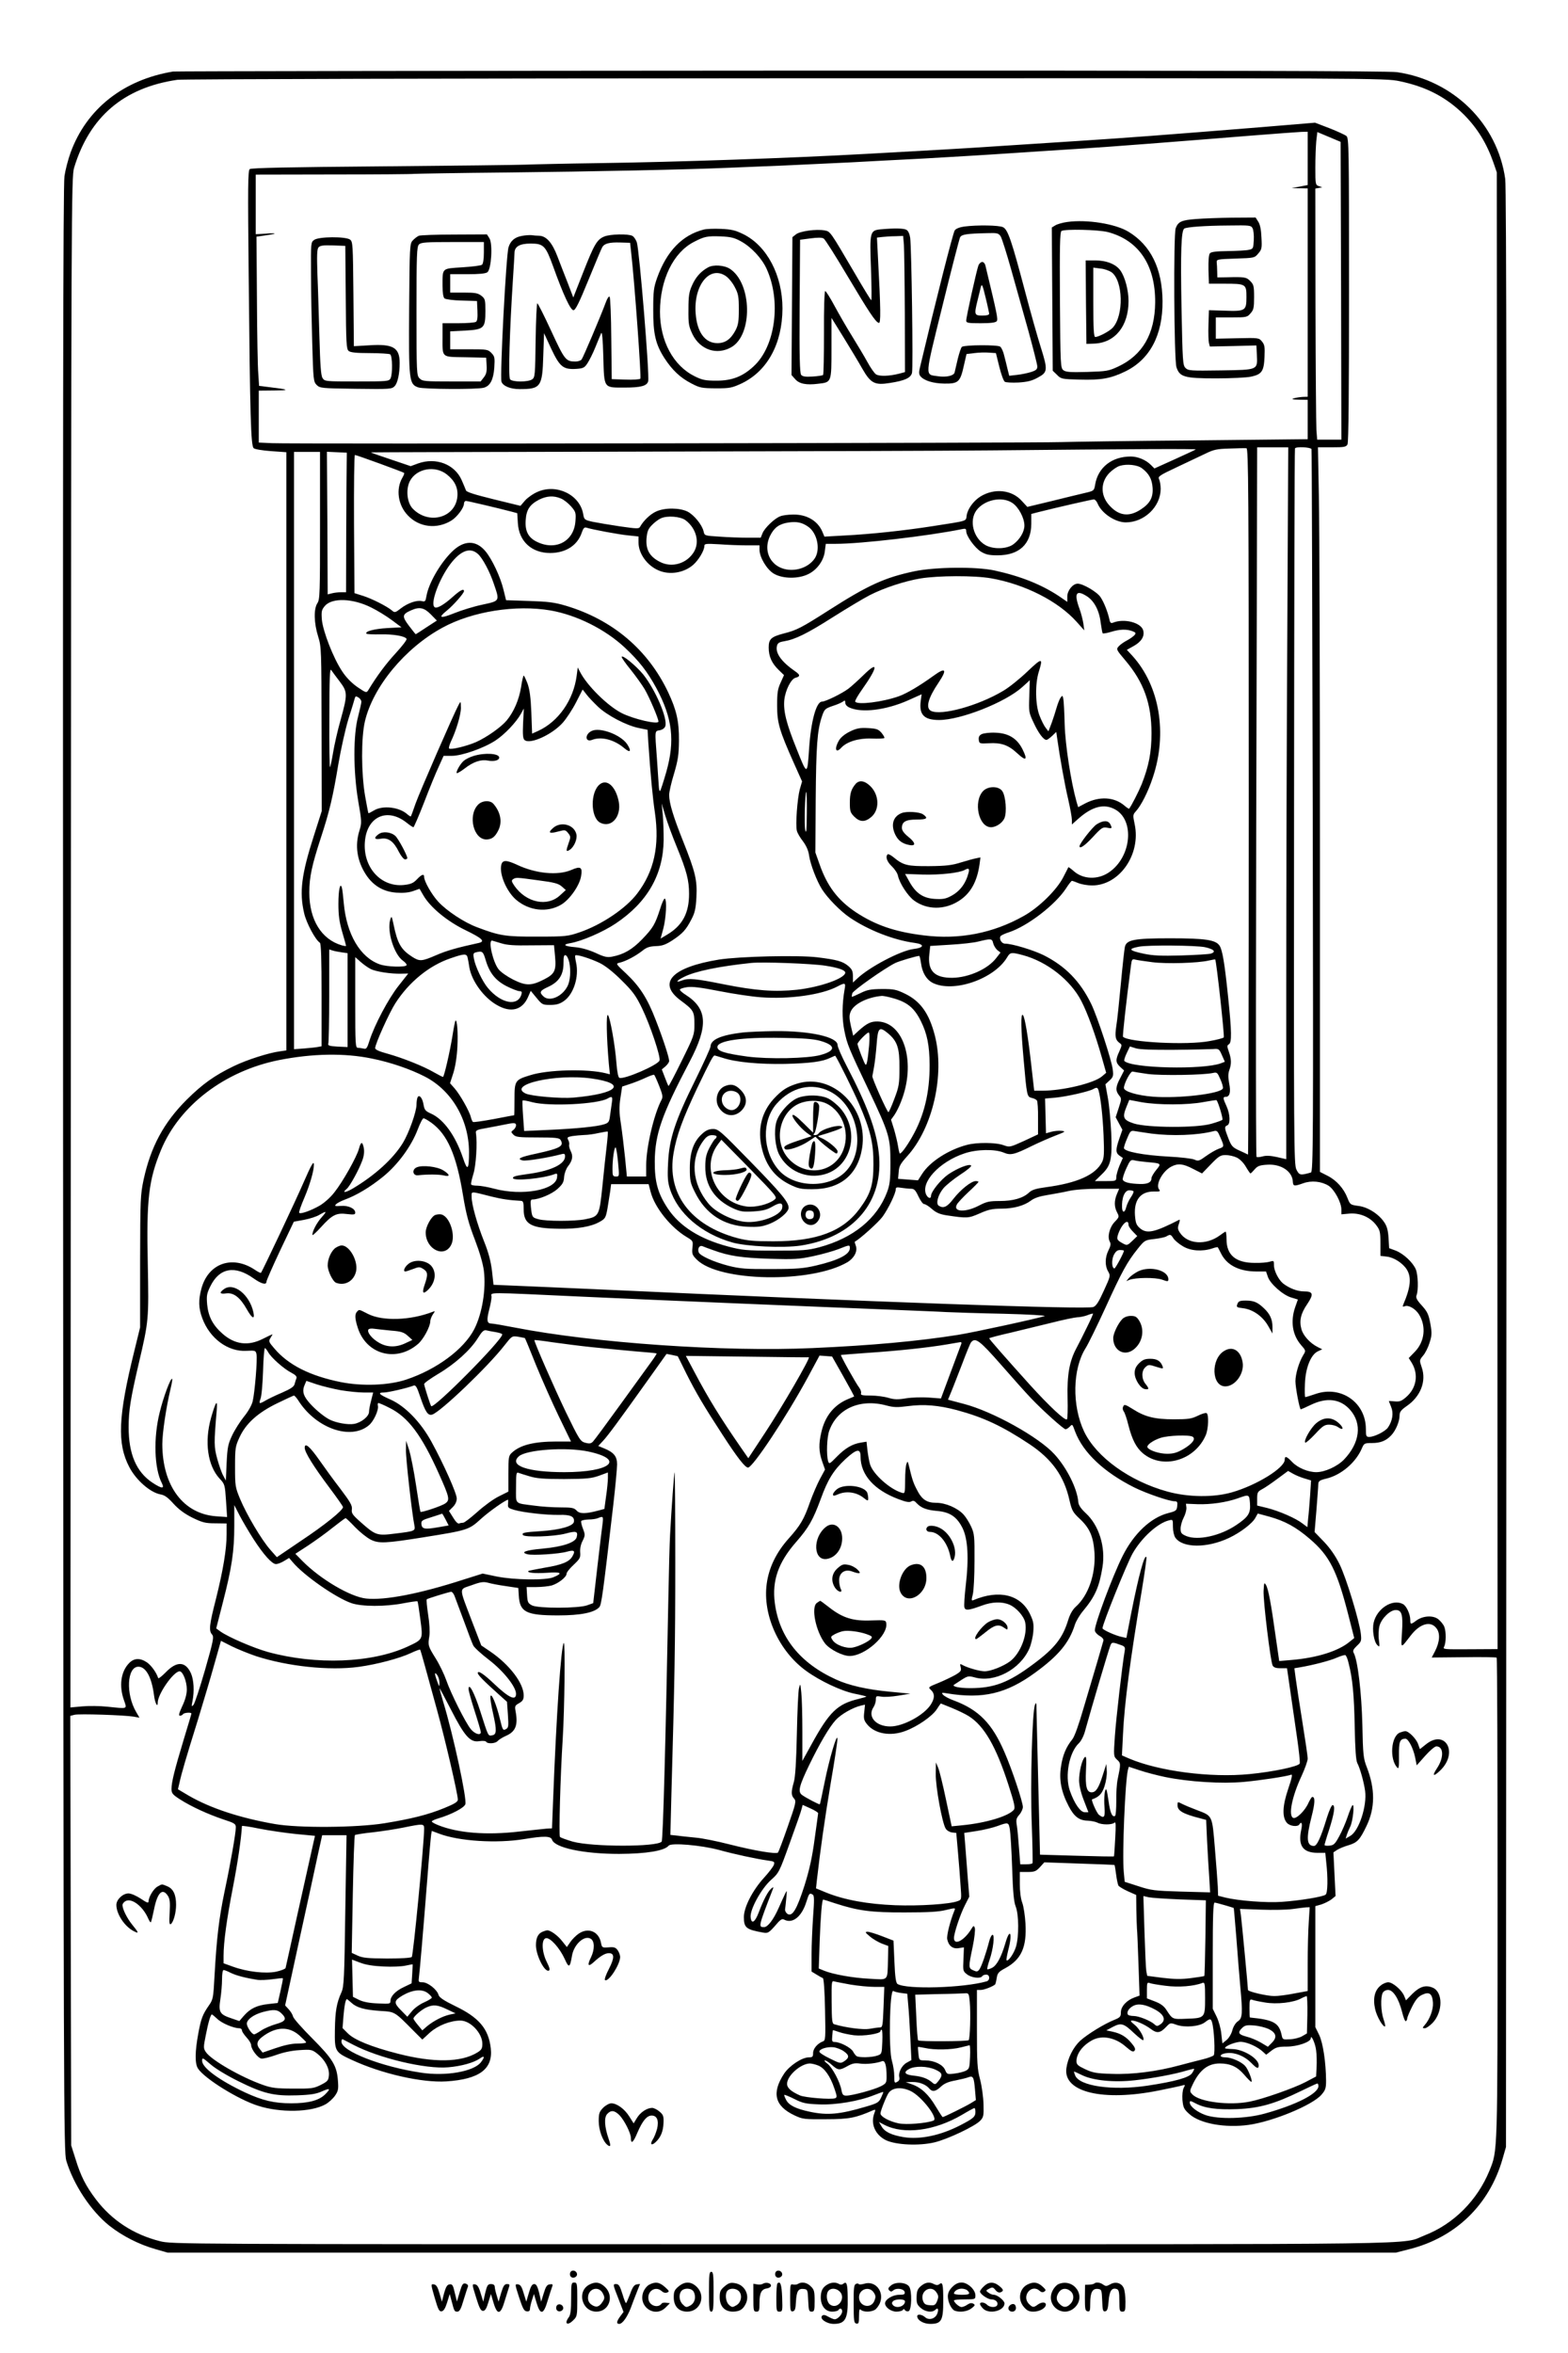<?xml version="1.0" standalone="no"?>
<!DOCTYPE svg PUBLIC "-//W3C//DTD SVG 20010904//EN"
 "http://www.w3.org/TR/2001/REC-SVG-20010904/DTD/svg10.dtd">
<svg version="1.0" xmlns="http://www.w3.org/2000/svg"
 width="1024pt" height="1536pt" viewBox="0 0 1024 1536"
 preserveAspectRatio="xMidYMid meet">

<g transform="translate(0,1536) scale(0.1,-0.1)"
fill="#000000" stroke="none">
<path d="M1130 14893 c-325 -54 -565 -244 -669 -529 -16 -44 -34 -113 -40
-154 -9 -56 -11 -1664 -9 -6485 3 -6156 4 -6412 21 -6470 48 -158 161 -328
281 -424 85 -67 192 -122 301 -153 l80 -23 4010 0 4010 0 90 23 c301 76 521
289 607 587 l23 80 3 6385 c2 4580 0 6407 -8 6462 -51 361 -337 643 -707 697
-50 8 -1282 11 -4020 10 -2171 -1 -3959 -4 -3973 -6z m8010 -63 c174 -36 305
-104 421 -219 88 -89 149 -188 193 -315 l21 -61 3 -4820 2 -4820 -180 -1
c-172 -1 -179 -1 -169 17 13 25 14 97 1 130 -6 15 -23 36 -39 49 -35 27 -100
23 -144 -9 -36 -27 -39 -26 -39 4 0 38 -25 92 -48 104 -68 36 -170 -29 -191
-121 -11 -47 2 -125 23 -146 16 -16 17 -14 11 33 -4 28 -2 69 4 92 13 48 69
103 106 103 40 0 48 -31 41 -144 -7 -113 -12 -111 58 -21 59 76 128 96 166 47
27 -33 23 -90 -9 -152 l-21 -40 209 2 c115 2 212 0 215 -3 4 -3 6 -711 6
-1572 0 -1694 1 -1641 -53 -1777 -79 -193 -233 -348 -423 -422 -162 -63 168
-58 -4198 -58 -3957 0 -3983 0 -4062 20 -173 44 -313 136 -417 272 -67 89 -99
151 -134 265 l-28 88 -3 1402 -3 1402 27 7 c30 8 327 -2 387 -12 l38 -7 -21
36 c-70 118 -61 297 14 297 49 0 87 -69 102 -188 6 -49 24 -83 24 -47 0 57
104 205 143 205 21 0 47 -66 47 -118 0 -31 -10 -68 -30 -110 -21 -46 -25 -62
-15 -62 8 0 17 5 20 10 6 10 55 14 55 4 0 -3 -23 -80 -51 -172 -59 -196 -79
-275 -79 -320 0 -28 7 -37 57 -69 74 -47 181 -96 282 -130 74 -24 81 -29 81
-52 0 -38 -34 -233 -74 -421 -36 -174 -51 -299 -65 -548 -8 -146 -9 -154 -38
-195 -40 -58 -50 -84 -68 -181 -22 -119 -23 -197 -2 -229 42 -65 262 -202 392
-243 145 -47 347 -43 440 9 22 12 50 38 63 57 21 30 23 44 19 96 -7 100 -34
143 -167 277 -66 66 -123 130 -126 143 -3 13 -16 34 -29 48 l-23 25 94 433
c52 238 107 488 121 556 l27 122 79 0 80 0 -8 -492 c-6 -444 -9 -497 -25 -533
-32 -70 -41 -124 -43 -245 -2 -141 0 -146 111 -197 194 -90 457 -150 617 -140
216 14 306 81 290 217 -15 127 -77 200 -233 275 -74 36 -103 56 -108 72 -9 35
-70 83 -104 83 -27 0 -28 2 -24 33 5 38 26 279 55 647 11 146 23 275 25 287
l4 21 48 -18 c129 -49 376 -65 557 -35 126 21 172 20 180 -4 17 -53 207 -93
438 -93 179 1 296 20 324 54 17 20 212 3 328 -28 101 -28 246 -59 318 -69 44
-6 47 -8 41 -28 -4 -12 -33 -50 -64 -84 -75 -82 -132 -193 -132 -257 0 -71 15
-82 128 -102 28 -5 36 0 75 44 34 41 46 49 60 41 55 -29 115 19 145 116 18 57
21 60 42 47 10 -7 10 -36 2 -143 -5 -74 -10 -185 -10 -247 l0 -112 33 -20 c17
-11 36 -21 41 -23 6 -2 12 -93 14 -205 4 -190 3 -202 -14 -208 -35 -13 -64
-47 -64 -76 0 -24 -4 -28 -27 -28 -46 0 -127 -54 -162 -106 -83 -126 -62 -212
68 -273 53 -25 64 -26 206 -25 151 0 194 9 308 59 15 6 16 4 7 -20 -26 -68 5
-141 76 -176 66 -31 216 -38 317 -14 84 20 265 105 299 142 21 22 23 33 21
106 -1 45 -11 118 -22 161 -19 70 -21 109 -21 333 l0 253 25 0 c22 0 78 22 94
36 2 2 7 21 10 41 5 33 13 42 56 65 105 57 141 137 132 292 -3 50 -12 111 -21
135 -10 26 -16 75 -16 122 l0 79 51 0 c44 0 55 4 80 31 l29 32 228 -8 c125 -4
229 -8 231 -10 1 -2 6 -30 10 -62 4 -32 11 -64 15 -72 5 -7 33 -24 62 -37 l54
-24 1 -97 c1 -54 3 -109 4 -123 2 -14 6 -118 10 -231 l7 -206 -33 -12 c-51
-18 -89 -59 -89 -97 0 -28 -5 -34 -42 -49 -66 -26 -178 -95 -224 -137 -45 -42
-81 -113 -90 -180 -21 -156 241 -218 606 -144 69 14 136 28 149 32 22 6 22 5
11 -16 -7 -14 -10 -45 -8 -78 5 -50 9 -60 46 -93 70 -62 233 -91 386 -70 158
22 415 128 475 196 27 31 31 43 31 93 -1 119 -20 246 -45 298 l-25 51 0 395 0
395 39 11 c21 7 51 22 66 33 l27 22 -7 142 -7 143 24 16 c14 9 48 23 76 31 56
17 73 35 116 125 57 118 57 242 2 384 -22 56 -25 79 -29 276 -5 209 -30 420
-56 469 -8 14 -4 24 20 47 29 27 31 33 26 79 -10 85 -95 365 -139 454 -27 55
-62 105 -102 147 l-61 63 12 143 c6 79 12 154 12 168 1 22 8 27 53 38 97 23
194 106 233 200 13 30 17 32 65 32 56 0 93 15 127 52 28 30 53 89 53 127 0 24
9 36 46 62 91 62 130 162 99 252 -16 47 -16 48 9 78 14 16 33 54 42 84 15 47
16 63 5 124 -11 60 -19 78 -55 118 -34 37 -41 52 -35 68 13 33 10 133 -5 169
-19 45 -80 102 -131 122 l-43 16 -4 66 c-3 49 -10 77 -28 103 -36 54 -108 100
-170 107 -51 7 -53 8 -70 51 -24 63 -73 117 -131 146 l-49 25 0 2049 c0 1126
-3 2190 -7 2364 l-6 317 91 0 c80 0 93 2 102 19 7 13 10 346 10 1009 0 929 -1
990 -17 1004 -10 8 -60 31 -111 51 l-94 36 -361 -30 c-647 -52 -857 -68 -1182
-89 -176 -11 -419 -27 -540 -35 -188 -13 -439 -27 -855 -50 -488 -27 -1230
-53 -1740 -60 -217 -3 -433 -8 -480 -10 -47 -2 -467 -7 -935 -11 -607 -5 -854
-10 -864 -18 -12 -9 -13 -113 -7 -691 9 -922 14 -1117 33 -1131 8 -7 59 -15
113 -19 l100 -7 0 -1953 0 -1952 -42 -6 c-75 -10 -218 -56 -302 -97 -126 -61
-203 -116 -307 -219 -150 -150 -234 -306 -281 -521 -21 -100 -22 -125 -23
-535 l0 -430 -38 -155 c-106 -429 -113 -604 -32 -758 44 -84 135 -164 202
-177 29 -5 49 -20 86 -61 34 -37 71 -65 123 -91 66 -32 85 -37 150 -37 l74 -1
0 -70 c0 -99 -23 -235 -69 -420 -45 -175 -48 -210 -26 -235 13 -15 9 -39 -46
-231 -34 -118 -68 -221 -76 -229 -13 -13 -13 -10 -6 25 13 66 9 138 -10 182
-36 79 -93 81 -166 5 -25 -25 -46 -42 -48 -36 -12 37 -45 82 -73 102 -46 31
-86 29 -119 -7 -52 -55 -64 -147 -32 -238 21 -62 30 -58 -109 -44 -47 5 -120
6 -163 2 l-77 -7 3 4996 c2 4808 3 4997 21 5055 101 333 324 523 674 574 31 5
1818 9 3970 10 3874 1 3915 1 4012 -19z m-600 -504 l0 -174 -52 -10 -53 -10
53 -1 52 -1 0 -680 0 -680 -32 -1 c-18 -1 -44 -5 -58 -9 -19 -6 -11 -8 33 -9
l57 -1 0 -129 0 -128 -747 -8 c-412 -3 -800 -9 -863 -11 -162 -6 -5046 -13
-5153 -7 l-87 4 0 170 0 169 103 1 c106 1 97 6 -44 23 l-57 7 -5 77 c-4 42 -8
261 -9 487 l-3 410 55 8 c81 11 85 18 8 12 l-68 -4 0 194 0 195 508 1 c279 0
516 2 527 4 11 1 283 6 605 9 562 6 1181 19 1455 31 72 3 236 10 365 15 129 6
321 15 425 20 105 6 318 17 475 25 157 9 416 24 575 35 160 11 367 24 460 30
177 11 629 46 1110 85 154 12 299 23 323 24 l42 1 0 -174z m218 -864 l2 -972
-79 0 -79 0 -5 63 c-2 34 -5 403 -6 819 l-1 757 22 4 23 4 -22 8 c-22 7 -23
12 -23 120 0 62 3 139 6 173 l7 60 76 -32 76 -32 3 -972z m-603 -3335 c0
-1269 -2 -2306 -5 -2304 -3 2 -28 14 -55 26 -46 21 -53 29 -73 80 -26 67 -27
77 -7 85 21 8 19 72 -5 125 -24 52 -25 61 -5 61 26 0 34 32 22 89 -7 39 -7 62
1 85 15 42 14 72 -3 121 -12 34 -12 41 0 48 20 11 19 81 -5 312 -23 223 -37
302 -55 331 -25 39 -93 49 -325 49 -236 0 -284 -10 -294 -57 -3 -13 -15 -120
-26 -238 -11 -118 -24 -244 -30 -278 -10 -69 -6 -90 21 -110 17 -12 17 -14 -1
-55 -26 -56 -25 -73 6 -102 l25 -23 -25 -49 c-31 -57 -32 -83 -8 -113 17 -21
17 -24 -2 -82 l-20 -61 22 -41 22 -41 -20 -57 c-25 -73 -25 -93 1 -112 l22
-15 -22 -50 c-11 -27 -21 -61 -21 -75 0 -25 -2 -26 -70 -26 l-70 0 44 43 c61
58 70 97 63 272 -4 77 -13 180 -22 228 l-16 89 27 25 c24 22 26 30 21 71 -8
64 -99 341 -140 427 -72 149 -170 249 -312 320 -67 33 -205 75 -252 75 -22 0
-40 31 -29 49 4 5 28 17 54 25 124 41 304 180 374 287 17 27 35 49 38 49 4 0
24 -7 43 -15 20 -8 60 -15 89 -15 179 0 320 203 278 400 -12 57 -12 62 7 83
35 38 81 128 112 223 96 287 44 596 -133 792 l-37 40 43 24 c51 28 74 64 64
102 -13 52 -125 81 -198 51 -13 -5 -19 0 -23 22 -11 49 -35 111 -58 145 -22
34 -115 88 -149 88 -32 0 -68 -45 -68 -84 l0 -35 -52 36 c-116 77 -250 131
-423 169 -121 26 -387 23 -523 -5 -194 -41 -302 -90 -560 -255 -177 -113 -209
-130 -293 -151 -83 -22 -99 -36 -99 -92 0 -58 20 -102 64 -145 l36 -35 -22
-49 c-19 -41 -23 -66 -23 -149 0 -114 15 -164 108 -373 l55 -123 -15 -52 c-16
-60 -29 -233 -19 -270 3 -14 21 -45 40 -69 22 -30 36 -61 40 -94 9 -58 49
-163 84 -219 37 -58 119 -142 182 -185 121 -82 287 -147 423 -165 67 -9 63
-32 -8 -40 -84 -11 -287 -117 -367 -193 l-28 -26 0 41 c0 34 -6 46 -30 67 -37
31 -74 41 -203 57 -127 15 -506 6 -642 -15 -307 -50 -404 -152 -251 -266 85
-63 91 -72 91 -155 0 -70 -2 -76 -83 -240 -45 -92 -84 -166 -86 -164 -3 2 -13
27 -24 56 l-20 52 24 20 c13 12 24 27 24 35 0 23 -39 143 -87 266 -54 141
-104 220 -194 305 -69 64 -69 65 -41 71 40 10 101 42 145 76 29 24 48 30 90
32 41 1 63 9 107 37 68 45 90 69 125 137 23 43 29 71 33 145 6 113 -7 165 -87
366 -64 160 -91 249 -91 302 0 19 14 81 32 139 26 89 31 122 32 215 1 127 -16
200 -70 315 -132 279 -364 475 -669 566 -74 22 -116 27 -240 31 l-150 5 -17
69 c-20 83 -75 200 -118 251 -62 74 -141 73 -219 -4 -78 -77 -152 -207 -166
-289 -6 -35 -9 -38 -30 -33 -33 8 -93 -13 -138 -48 -34 -27 -40 -28 -55 -15
-32 28 -133 79 -190 97 l-57 18 -3 451 c-1 248 1 451 6 451 10 0 315 -111 321
-117 3 -2 -2 -16 -11 -31 -44 -75 -29 -180 36 -247 74 -78 190 -91 284 -33 37
23 82 83 82 110 0 10 6 18 13 18 11 0 210 -47 298 -70 l37 -10 4 -65 c7 -119
90 -195 212 -195 102 1 178 50 206 135 9 26 16 34 28 31 41 -13 213 -45 275
-51 l67 -7 0 -40 c0 -72 57 -151 132 -182 72 -31 165 -15 224 36 37 32 74 95
74 124 0 15 10 16 98 11 53 -4 134 -7 180 -7 l82 0 0 -28 c0 -50 48 -130 94
-157 58 -34 161 -35 226 -2 57 28 101 90 107 151 l6 46 66 0 c164 0 602 51
824 96 22 5 27 2 27 -13 0 -32 55 -108 96 -134 32 -19 52 -24 109 -24 141 0
219 73 220 205 l0 65 50 13 c128 32 347 82 359 82 7 0 19 -13 25 -29 27 -63
115 -121 183 -121 121 0 227 102 228 218 0 24 -5 52 -10 63 -10 18 0 25 117
80 70 33 155 73 188 89 51 25 74 30 155 32 52 2 102 3 110 2 13 -1 15 -264 15
-2307z m252 1121 c-4 -656 -7 -1702 -7 -2324 l0 -1131 -61 14 c-42 9 -70 11
-94 4 -18 -5 -36 -6 -39 -3 -6 5 -5 1404 2 3715 l2 917 102 0 101 0 -6 -1192z
m158 1180 c2 -7 5 -1072 8 -2365 4 -2151 3 -2353 -12 -2357 -70 -20 -76 -18
-95 20 -16 36 -17 157 -15 2368 1 1282 3 2334 6 2339 7 13 103 8 108 -5z
m-756 -2 c-2 -2 -64 -31 -137 -64 l-133 -60 -24 24 c-32 32 -85 54 -130 54
-124 0 -214 -71 -233 -183 -7 -41 -8 -41 -67 -55 -33 -8 -131 -31 -218 -53
l-158 -38 -36 39 c-65 73 -179 85 -270 29 -45 -28 -83 -80 -90 -123 -6 -40 13
-34 -218 -70 -185 -29 -406 -53 -586 -62 l-125 -7 -13 31 c-30 72 -103 115
-192 113 -32 0 -69 -5 -83 -11 -37 -13 -102 -76 -116 -110 l-12 -30 -87 0
c-47 0 -130 3 -183 7 -96 6 -97 6 -103 34 -10 43 -61 106 -104 129 -52 26
-150 27 -206 1 -38 -17 -81 -58 -104 -98 -8 -16 -18 -15 -132 1 -68 10 -149
24 -179 30 -52 12 -55 14 -61 48 -20 127 -172 202 -297 148 -29 -12 -66 -38
-83 -57 l-30 -35 -176 43 c-122 30 -177 47 -180 58 -3 9 -16 39 -28 67 -46
104 -168 150 -284 109 l-49 -18 -130 44 c-72 24 -130 44 -129 46 1 1 797 3
1767 5 971 2 1999 5 2285 8 909 9 1339 11 1334 6z m-5719 -496 c0 -441 -1
-483 -17 -507 -25 -37 -23 -131 5 -219 21 -68 21 -84 22 -605 l1 -534 -51
-160 c-81 -252 -96 -368 -64 -505 14 -64 74 -176 103 -194 8 -5 11 -109 11
-341 l0 -335 -22 -4 c-13 -3 -53 -7 -90 -10 l-68 -5 0 1949 0 1950 85 0 85 0
0 -480z m174 405 c-1 -38 -2 -243 -3 -455 l-1 -386 -32 0 c-18 0 -45 -3 -60
-7 l-28 -7 -2 465 -3 466 65 -3 65 -3 -1 -70z m5194 -32 c45 -34 65 -70 69
-125 5 -64 -16 -104 -76 -143 -78 -52 -146 -43 -209 29 -56 64 -55 149 3 209
20 20 50 41 68 46 46 14 115 7 145 -16z m-4540 -40 c52 -41 74 -87 69 -144
-12 -140 -188 -187 -292 -79 -37 39 -46 126 -18 180 43 82 164 104 241 43z
m745 -157 c18 -7 47 -30 66 -51 31 -36 33 -42 29 -97 -9 -129 -124 -193 -245
-138 -61 27 -85 70 -80 143 4 69 26 103 87 135 50 25 96 28 143 8z m2948 -29
c41 -27 79 -98 79 -148 0 -40 -30 -91 -72 -122 -43 -32 -132 -34 -183 -5 -78
45 -108 159 -58 227 52 69 167 93 234 48z m-2134 -113 c70 -53 94 -143 54
-208 -47 -76 -144 -104 -221 -64 -67 34 -93 79 -88 151 4 46 10 63 34 88 16
17 43 38 59 45 41 20 129 13 162 -12z m802 -43 c57 -41 79 -142 45 -201 -29
-48 -90 -80 -155 -80 -124 0 -194 113 -139 224 26 52 59 76 118 85 55 8 90 1
131 -28z m-2157 -178 c29 -26 77 -115 103 -194 39 -114 41 -111 -74 -136 -54
-11 -138 -37 -185 -56 -92 -37 -108 -31 -48 17 42 34 112 113 112 127 0 19
-24 7 -73 -37 -58 -52 -103 -78 -118 -68 -32 20 27 182 102 282 68 89 130 112
181 65z m3350 -158 c221 -39 438 -149 559 -284 l50 -56 -6 45 c-4 25 -15 69
-26 98 -36 99 -21 124 47 81 49 -30 83 -94 92 -173 5 -36 11 -68 13 -70 3 -3
27 1 54 9 57 18 103 19 140 5 23 -9 25 -13 14 -26 -7 -8 -29 -24 -48 -34 -20
-10 -44 -27 -54 -38 -19 -20 -18 -22 43 -94 120 -142 170 -282 170 -475 0
-123 -17 -212 -64 -332 -21 -51 -67 -141 -82 -160 -2 -2 -17 8 -33 22 -66 55
-162 60 -253 13 l-47 -25 -11 37 c-36 129 -73 367 -77 502 -2 80 -6 156 -9
169 -5 23 -6 23 -19 5 -7 -11 -18 -40 -25 -64 -7 -25 -21 -69 -32 -99 l-21
-55 -18 23 c-10 12 -28 48 -40 79 -28 70 -30 208 -5 287 29 93 22 93 -74 2
-50 -48 -121 -105 -159 -127 -164 -98 -407 -164 -472 -130 -35 20 -18 83 51
185 58 87 46 102 -36 42 -87 -63 -173 -114 -224 -132 -107 -38 -271 -58 -285
-35 -3 5 17 40 44 78 104 147 110 193 13 98 -37 -36 -83 -78 -102 -92 -43 -32
-149 -84 -172 -84 -37 0 -72 -127 -84 -305 -12 -179 -12 -179 -82 -3 -67 166
-87 246 -80 319 7 64 44 138 74 145 31 8 30 19 -2 41 -91 63 -132 120 -120
167 4 18 15 25 47 30 72 12 150 50 321 159 92 58 199 122 238 142 94 48 229
92 331 109 116 19 353 20 461 1z m-4047 -191 c39 -19 99 -56 134 -82 l63 -47
-93 -5 c-85 -5 -150 -22 -135 -37 3 -3 44 -5 90 -4 84 2 160 -11 171 -29 4 -6
-28 -47 -69 -92 -63 -68 -124 -149 -182 -245 -11 -17 -15 -15 -70 22 -37 26
-73 62 -99 102 -58 86 -126 262 -133 338 -4 54 -2 64 20 90 47 54 181 50 303
-11z m388 -44 l40 -41 -68 -44 c-37 -25 -69 -45 -70 -45 -2 0 -21 25 -45 56
-46 61 -44 74 15 100 54 24 84 18 128 -26z m783 25 c170 -30 355 -122 483
-241 95 -89 148 -157 207 -265 106 -197 123 -344 65 -549 -18 -63 -36 -118
-40 -123 -4 -4 -8 12 -9 35 -2 24 -7 104 -12 178 -14 187 -15 177 19 183 18 4
32 14 36 27 16 50 -65 238 -145 338 -49 59 -140 133 -140 113 0 -5 26 -43 59
-83 32 -40 73 -97 91 -127 31 -53 90 -191 90 -211 0 -22 -163 16 -240 55 -92
47 -226 179 -272 269 l-15 29 -7 -54 c-21 -159 -119 -299 -251 -360 l-40 -18
-5 137 c-4 100 -11 151 -25 190 -11 28 -22 52 -25 52 -3 0 -11 -34 -17 -75
-14 -84 -47 -161 -94 -218 -37 -44 -130 -110 -202 -142 -61 -26 -164 -51 -174
-41 -4 3 2 23 11 44 35 72 66 176 66 221 -1 45 -1 46 -15 20 -33 -61 -255
-571 -281 -644 -15 -44 -29 -82 -31 -84 -1 -2 -11 3 -21 12 -53 49 -163 62
-221 26 -18 -11 -34 -19 -35 -17 -2 2 -11 53 -22 113 -25 147 -26 379 -1 486
53 226 262 479 507 612 194 106 479 151 706 112z m-1378 -463 c52 -69 53 -83
7 -249 -20 -70 -42 -168 -50 -217 -8 -49 -17 -91 -20 -94 -3 -3 -5 143 -4 324
0 258 3 325 12 310 7 -10 31 -43 55 -74z m4504 -97 c-4 -100 -3 -107 28 -172
31 -68 65 -113 84 -113 5 0 22 12 37 26 l27 26 7 -48 c15 -109 48 -295 71
-392 13 -57 24 -117 24 -134 l0 -30 45 40 c88 77 164 97 234 60 134 -69 111
-315 -39 -414 -72 -48 -166 -44 -226 8 -19 17 -36 29 -37 27 -1 -2 -15 -31
-32 -63 -42 -84 -160 -200 -259 -255 -200 -113 -421 -156 -653 -127 -189 23
-316 67 -445 152 -116 78 -185 168 -235 310 l-28 79 2 344 c3 355 10 451 40
542 17 50 20 53 72 71 29 9 60 23 67 29 11 9 14 7 14 -8 0 -12 11 -25 28 -32
79 -36 237 -17 382 47 l89 40 -6 -43 c-12 -90 21 -125 120 -125 141 0 432 115
542 214 28 25 50 45 50 46 0 0 -1 -47 -3 -105z m-2817 -68 c60 -57 184 -122
265 -139 l59 -12 5 -85 c15 -217 28 -355 43 -456 31 -217 -5 -382 -115 -527
-73 -97 -233 -205 -377 -254 -76 -26 -90 -28 -275 -28 -209 -1 -246 5 -394 61
-84 31 -199 107 -254 167 -42 45 -92 133 -92 161 0 23 -16 18 -48 -16 -23 -24
-39 -31 -85 -36 -150 -15 -268 116 -254 283 13 164 146 224 272 124 21 -17 41
-30 45 -30 3 0 35 73 70 163 34 89 77 194 95 232 l32 71 54 0 c66 0 211 51
286 101 59 39 134 118 164 172 l20 36 -5 -97 c-3 -75 -1 -100 10 -109 36 -30
179 35 249 113 24 27 63 86 87 133 l43 84 25 -32 c13 -18 47 -53 75 -80z
m-1545 32 c0 -9 -10 -51 -21 -95 -33 -120 -32 -360 0 -551 24 -138 24 -144 8
-196 -30 -96 -16 -195 42 -285 47 -73 114 -113 199 -119 44 -3 81 0 109 10
l43 15 25 -43 c45 -78 155 -169 275 -227 109 -53 130 -73 88 -83 -147 -32
-212 -51 -279 -80 -95 -41 -108 -42 -157 -11 -73 47 -96 86 -122 212 -12 56
-13 58 -22 29 -21 -76 25 -224 83 -266 16 -11 27 -25 24 -30 -9 -14 -128 -11
-175 6 -128 45 -217 197 -235 400 -4 44 -9 88 -12 99 -11 41 -23 -11 -23 -105
0 -74 6 -117 25 -183 14 -47 25 -88 25 -90 0 -3 -13 -1 -28 3 -133 39 -212
167 -212 345 0 101 17 178 75 356 57 174 79 267 115 484 16 94 45 225 65 291
21 66 40 128 42 137 4 14 8 15 24 5 10 -6 19 -19 19 -28z m2909 -731 c-1 -106
-3 -134 -10 -108 -8 32 -2 250 7 250 2 0 4 -64 3 -142z m-849 -217 c64 -156
80 -217 80 -306 0 -124 -42 -204 -138 -263 l-48 -29 18 66 c18 69 24 186 10
195 -5 3 -19 -27 -31 -67 -33 -102 -46 -124 -118 -199 -65 -67 -121 -99 -196
-113 -31 -6 -51 -2 -106 24 -44 20 -92 34 -135 38 -71 6 -85 17 -33 26 74 12
215 73 297 128 207 138 311 319 314 544 0 55 -2 132 -6 170 l-7 70 24 -80 c13
-44 47 -136 75 -204z m2066 -628 c4 -16 16 -35 27 -45 l21 -16 -28 -36 c-54
-71 -178 -127 -286 -129 -117 -1 -163 45 -151 153 l6 55 130 8 c72 4 155 13
185 21 82 20 89 20 96 -11z m-3215 0 c41 -13 88 -16 200 -14 l147 1 7 -75 c8
-91 -2 -113 -73 -149 -83 -42 -117 -42 -200 -1 -41 21 -83 50 -97 69 -36 47
-68 186 -42 186 2 0 28 -8 58 -17z m4598 -26 c59 -13 75 -30 39 -42 -13 -4
-99 -9 -193 -12 -132 -4 -187 -1 -244 11 -99 21 -107 32 -34 46 60 12 373 9
432 -3z m-5636 -34 l37 -5 0 -307 0 -306 -66 3 c-53 3 -64 7 -60 19 3 8 6 150
6 315 l0 300 23 -7 c12 -4 39 -9 60 -12z m939 -51 c25 -84 65 -134 139 -171
34 -17 71 -31 81 -31 15 0 18 -5 13 -22 -24 -80 -134 -59 -219 43 -35 41 -82
140 -91 191 -6 30 -4 37 12 41 43 11 48 7 65 -51z m3508 33 c157 -42 312 -163
382 -300 40 -77 91 -217 134 -369 l28 -99 -27 -23 c-52 -45 -257 -94 -391 -94
l-52 0 -18 158 c-22 197 -43 323 -56 336 -15 15 -13 -94 5 -291 21 -240 22
-242 53 -250 15 -3 30 -11 34 -17 4 -6 8 -58 7 -116 l0 -105 -92 -43 c-91 -41
-93 -42 -132 -28 -51 19 -175 20 -242 2 -120 -32 -241 -110 -291 -189 l-27
-42 -65 5 -65 5 4 44 c2 38 11 54 56 104 167 184 246 532 180 788 -37 143 -93
222 -192 271 -60 29 -75 32 -154 32 -74 -1 -96 -5 -140 -27 -29 -14 -54 -25
-56 -24 -1 2 0 12 3 23 5 18 206 160 279 197 26 13 141 47 158 47 3 0 8 -22
12 -49 8 -60 35 -105 74 -126 134 -69 404 23 489 167 19 32 27 33 102 13z
m-3626 -17 c3 -13 8 -41 11 -62 15 -89 93 -197 179 -246 92 -54 168 -34 205
53 l17 39 38 -46 c36 -44 40 -46 89 -46 39 0 62 6 89 25 64 44 101 159 80 252
-5 23 -8 44 -5 46 8 9 101 -21 159 -49 37 -18 90 -60 144 -114 73 -72 93 -100
132 -180 54 -111 124 -320 115 -343 -11 -30 -231 -125 -262 -113 -7 2 -15 38
-19 93 -9 121 -42 303 -56 317 -12 11 -9 -146 6 -318 l7 -69 -27 7 c-120 30
-379 24 -494 -13 -99 -30 -102 -36 -102 -158 0 -56 -1 -103 -2 -103 -2 0 -61
-11 -133 -25 -71 -13 -132 -22 -136 -19 -4 2 -10 16 -14 31 -9 39 -71 148
-106 188 l-30 34 22 68 c13 43 23 106 26 170 5 93 -2 182 -13 170 -2 -2 -11
-46 -19 -98 -17 -106 -55 -269 -62 -269 -3 0 -29 13 -57 29 -72 42 -207 95
-303 122 -56 15 -83 27 -83 37 0 27 92 231 132 293 89 139 221 246 359 293 92
32 107 32 113 4z m664 -31 c11 -53 6 -121 -12 -155 -35 -68 -117 -103 -156
-67 -30 27 -25 38 30 63 70 32 100 79 100 154 0 46 3 56 15 52 8 -3 18 -25 23
-47z m-1298 -42 c34 -18 134 -33 201 -31 l45 1 -63 -80 c-66 -83 -158 -257
-190 -358 -15 -49 -21 -57 -38 -52 -11 2 -28 5 -37 5 -17 0 -18 21 -18 296 l0
296 35 -31 c19 -17 49 -38 65 -46z m5105 44 c94 -12 299 -6 370 11 22 5 40 8
41 7 8 -9 62 -503 56 -509 -5 -5 -46 -16 -93 -24 -145 -28 -528 -8 -565 28 -4
4 19 214 52 466 5 39 8 43 27 38 12 -3 63 -11 112 -17z m-2134 -23 c84 -13
129 -29 129 -45 0 -37 -163 -95 -316 -112 -145 -15 -269 -6 -479 36 -184 37
-228 41 -271 25 -46 -18 -38 -2 13 23 73 37 228 69 438 91 74 8 399 -4 486
-18z m125 -153 c-17 -97 -18 -191 -2 -270 18 -90 28 -114 161 -393 132 -279
140 -305 140 -470 0 -113 -4 -144 -22 -192 -65 -173 -220 -300 -443 -360 -76
-20 -107 -22 -290 -22 -189 0 -213 3 -305 27 -185 49 -316 132 -393 247 -66
99 -87 175 -86 310 2 178 45 302 228 650 123 234 116 345 -26 436 -21 13 -38
28 -38 34 0 5 21 12 47 16 34 5 89 -2 212 -26 91 -18 213 -36 270 -40 184 -14
397 16 499 70 51 27 56 25 48 -17z m309 -57 c98 -26 145 -63 189 -152 41 -82
56 -158 57 -284 1 -182 -36 -335 -114 -471 -35 -62 -70 -109 -80 -109 -3 0 -8
21 -12 47 -4 26 -16 75 -26 110 l-20 64 21 29 c12 17 32 56 44 88 100 249 23
517 -151 524 -45 1 -70 -11 -123 -58 l-38 -35 -15 63 c-11 50 -12 69 -2 93 20
51 110 96 205 104 8 0 38 -5 65 -13z m-25 -232 c60 -51 75 -95 74 -224 0 -105
-3 -123 -33 -202 -18 -49 -36 -88 -39 -88 -9 1 -108 222 -105 235 1 6 6 33 11
60 5 28 13 94 17 148 8 110 17 119 75 71z m-124 -77 c-4 -46 -10 -96 -14 -111
-7 -27 -9 -25 -35 40 -15 38 -27 74 -27 79 0 12 61 75 73 75 6 0 7 -33 3 -83z
m1994 -30 c118 1 232 4 253 5 36 3 39 1 57 -40 l19 -43 -26 -10 c-115 -43
-583 -33 -630 15 -4 3 3 26 15 51 l21 44 38 -12 c25 -8 111 -11 253 -10z
m-5242 -57 c121 -24 252 -69 347 -118 175 -90 287 -281 288 -492 0 -117 -10
-128 -39 -40 -50 148 -127 254 -210 291 -36 16 -42 24 -48 58 -7 45 -30 71
-40 45 -3 -8 -6 -29 -6 -45 0 -46 -49 -184 -89 -250 -63 -103 -183 -212 -328
-298 -50 -29 -72 -29 -38 -1 20 17 78 122 100 182 12 31 15 59 11 83 -9 46
-19 44 -32 -4 -14 -53 -105 -215 -160 -284 -25 -33 -66 -69 -96 -87 -58 -33
-125 -57 -134 -47 -4 3 12 48 34 99 36 85 62 175 62 215 0 30 -17 0 -68 -117
-46 -107 -269 -580 -278 -589 -2 -2 -21 7 -41 21 -146 96 -301 42 -347 -121
-21 -77 -20 -129 5 -196 49 -133 168 -220 288 -213 58 3 61 2 66 -22 7 -31
-11 -250 -25 -308 -6 -25 -29 -66 -57 -100 -25 -31 -60 -86 -77 -122 -27 -57
-31 -79 -36 -180 l-5 -115 -17 32 c-10 17 -27 66 -39 109 -22 80 -22 103 -4
314 7 81 -5 65 -37 -46 -44 -157 -22 -311 56 -396 34 -36 35 -41 42 -144 l7
-107 -72 5 c-214 16 -350 198 -351 470 0 74 25 241 54 363 8 33 13 62 10 64
-9 9 -57 -119 -81 -218 -42 -168 -36 -366 14 -463 19 -38 0 -37 -61 3 -106 70
-156 188 -156 362 0 111 13 188 65 412 67 285 67 290 60 660 -9 419 6 542 86
737 120 291 416 517 771 588 218 43 427 47 606 10z m5069 -101 c87 -11 366 -7
425 7 26 6 29 2 48 -42 12 -26 19 -53 16 -59 -13 -35 -291 -67 -456 -54 -103
8 -190 34 -190 57 0 29 44 112 57 107 7 -2 52 -9 100 -16z m-3192 -78 c23 -58
25 -72 15 -91 -49 -92 -100 -309 -100 -426 l0 -74 -63 0 -63 0 -12 123 c-7 68
-19 167 -27 221 -12 77 -12 111 -3 170 l11 73 51 17 c28 9 74 27 101 40 28 13
53 22 57 20 3 -2 18 -35 33 -73z m-443 49 c238 -33 176 -99 -117 -125 -83 -7
-276 9 -313 27 -120 58 197 130 430 98z m3312 -77 c14 -48 27 -162 33 -293 5
-123 3 -150 -10 -176 -43 -84 -163 -137 -367 -164 -66 -9 -91 -17 -110 -35
-38 -36 -103 -55 -191 -55 -68 0 -86 -4 -136 -30 -88 -46 -171 -42 -144 7 5
11 39 47 75 81 37 34 66 64 66 67 0 3 -8 5 -18 5 -29 0 -98 -55 -145 -115 -41
-54 -65 -65 -96 -46 -21 13 -6 70 30 114 17 20 66 60 110 89 44 28 76 55 71
60 -13 13 -90 -18 -149 -58 -50 -35 -113 -113 -113 -141 0 -19 -18 -16 -30 6
-42 80 83 217 249 272 80 27 198 29 256 5 45 -19 68 -14 185 44 41 20 109 50
150 66 68 26 72 29 43 32 -18 2 -48 -1 -67 -6 l-35 -10 -3 113 -3 114 70 6
c72 7 218 40 245 56 22 12 28 11 34 -8z m-3178 -80 c-3 -21 -8 -59 -12 -85 -5
-42 -10 -48 -38 -57 -44 -15 -185 -29 -367 -37 l-156 -7 -7 98 c-4 53 -5 99
-3 101 2 3 30 -2 63 -11 111 -29 427 -13 492 24 29 17 34 13 28 -26z m3459 2
c107 -19 302 -19 405 1 45 8 83 14 85 12 12 -15 44 -123 38 -128 -4 -4 -37
-16 -73 -26 -95 -28 -417 -26 -505 2 -70 23 -77 39 -48 110 10 24 18 44 18 44
0 0 36 -7 80 -15z m-4638 -134 c105 -76 164 -210 207 -475 21 -126 37 -184 77
-288 31 -81 53 -156 59 -203 15 -122 -11 -280 -63 -382 -68 -131 -245 -262
-442 -328 -115 -39 -290 -45 -430 -17 -202 41 -342 112 -433 219 -38 44 -39
48 -25 70 8 13 14 23 12 23 -2 0 -31 -14 -63 -30 -95 -48 -182 -37 -262 33
-64 56 -93 112 -101 190 -5 59 -3 72 21 121 59 120 160 138 282 51 51 -36 84
-45 84 -22 0 8 40 99 89 203 l90 189 66 12 c37 7 82 21 101 33 49 28 51 25 14
-17 -32 -36 -60 -90 -60 -114 0 -7 25 16 56 50 73 81 101 95 170 86 45 -5 54
-4 54 9 0 27 -45 48 -94 44 -39 -3 -43 -1 -31 11 7 8 33 21 57 30 76 28 165
81 250 150 97 79 184 198 226 308 15 40 32 73 38 73 6 0 29 -13 51 -29z m553
-17 c0 -9 -8 -23 -17 -30 -17 -12 -17 -14 0 -31 16 -16 36 -18 158 -18 113 0
141 -3 149 -15 26 -41 0 -56 -155 -90 -109 -23 -133 -35 -92 -45 23 -6 173 19
255 41 18 5 22 2 22 -15 0 -49 -85 -91 -224 -112 -100 -14 -116 -18 -116 -29
0 -22 200 -3 273 26 16 6 18 2 15 -22 -9 -83 -228 -122 -409 -74 -41 11 -91
20 -111 20 -20 0 -39 3 -41 8 -3 4 4 34 14 67 18 55 27 205 17 269 -3 17 7 22
67 32 39 7 90 17 115 22 67 14 80 14 80 -4z m592 -136 c-6 -51 -19 -169 -28
-262 -20 -193 -22 -197 -111 -215 -71 -14 -256 -14 -306 0 -42 11 -43 14 -50
82 -4 37 -1 47 10 47 43 0 126 35 163 68 34 31 42 44 44 79 2 24 13 53 25 69
30 38 35 67 18 100 -8 16 -12 34 -10 41 2 7 0 21 -6 31 -9 17 -6 20 27 26 20
3 55 6 77 7 22 0 65 6 95 13 30 6 57 11 59 9 2 -1 -1 -44 -7 -95z m3558 82
c136 -17 298 -11 402 15 26 7 29 4 48 -40 26 -60 26 -61 -11 -74 -17 -6 -54
-27 -82 -47 -45 -33 -52 -35 -76 -24 -14 7 -91 16 -171 20 -165 9 -290 33
-290 56 0 9 10 38 22 65 20 48 23 50 52 45 17 -3 65 -10 106 -16z m-3484 -185
c9 -95 9 -95 -13 -95 -21 0 -23 5 -23 49 0 63 11 141 20 141 4 0 11 -43 16
-95z m4040 29 c21 -10 45 -34 60 -60 14 -24 28 -44 30 -44 3 0 15 12 28 27 19
22 33 27 82 30 90 6 164 -43 167 -111 2 -30 9 -31 68 -10 53 19 118 13 165
-16 38 -24 84 -109 84 -155 l0 -32 54 5 c68 5 134 -23 174 -76 24 -32 27 -44
27 -118 l0 -82 42 -5 c45 -5 102 -41 129 -82 33 -51 27 -117 -21 -229 -7 -16
-5 -18 9 -13 25 10 71 -17 94 -55 47 -78 36 -177 -29 -243 l-39 -40 20 -32
c45 -75 31 -164 -37 -223 -30 -26 -42 -31 -74 -28 -22 2 -39 3 -39 2 0 -1 7
-18 15 -38 17 -41 9 -91 -21 -135 -19 -26 -87 -60 -121 -61 -21 0 -23 5 -23
53 -1 172 -162 284 -327 228 -34 -12 -65 -21 -69 -21 -3 0 -4 39 -2 88 4 104
39 190 85 211 l28 13 -30 15 c-50 25 -95 75 -106 117 -15 55 -4 102 38 163 44
66 39 83 -22 83 -43 0 -96 21 -136 52 -29 24 -59 82 -59 117 0 32 -1 33 -27
25 -16 -5 -59 -9 -98 -8 -125 0 -185 51 -185 154 0 27 -3 50 -6 50 -3 0 -20
-11 -37 -24 -91 -67 -212 -59 -262 18 -14 21 -15 32 -6 57 6 17 7 29 3 27
-162 -83 -212 -94 -257 -56 -24 21 -29 34 -33 85 -7 101 37 156 124 155 39 -1
44 1 34 13 -26 31 22 120 80 150 43 22 76 19 141 -15 l59 -30 58 60 c51 53 63
60 96 60 21 0 53 -7 72 -16z m-584 -30 c93 -8 94 -9 59 -51 -17 -21 -31 -45
-31 -53 0 -28 -23 -40 -74 -39 -72 2 -110 12 -114 30 -1 8 9 41 24 73 23 51
29 57 50 52 13 -4 52 -9 86 -12z m-3243 -194 c26 -102 132 -234 237 -296 40
-24 41 -26 36 -69 -4 -40 -1 -48 29 -78 146 -145 748 -155 984 -16 44 27 67
72 54 107 -5 14 -8 25 -7 26 35 19 155 127 182 164 38 53 86 152 86 179 0 13
7 14 38 9 20 -3 48 -6 62 -6 20 0 29 -9 48 -50 13 -27 29 -50 37 -50 8 0 31
-14 51 -32 27 -24 51 -34 93 -41 140 -21 145 -20 219 12 56 25 84 31 140 31
81 0 150 19 195 53 23 17 56 28 107 36 41 7 103 18 138 26 39 9 115 15 197 15
l134 0 -15 -35 c-18 -44 -18 -82 1 -119 15 -28 15 -31 -15 -62 -34 -35 -50
-98 -32 -130 8 -14 5 -28 -9 -56 -23 -46 -24 -101 -2 -138 16 -28 15 -31 -28
-125 -33 -73 -50 -100 -69 -107 -44 -17 -1402 31 -3270 117 -173 8 -390 17
-481 21 l-166 7 -10 91 c-8 65 -23 121 -52 193 -46 116 -81 241 -81 290 0 38
-12 38 130 2 65 -16 116 -24 193 -28 14 -1 17 -11 17 -56 0 -97 49 -124 231
-126 119 -2 209 13 265 45 36 20 40 26 51 86 6 36 14 86 18 113 l6 47 123 0
122 0 13 -50z m3153 4 c4 -3 -4 -21 -17 -40 -13 -19 -26 -48 -30 -64 -8 -35
-24 -40 -27 -7 -4 66 16 117 47 117 12 0 24 -3 27 -6z m-32 -220 c0 -9 13 -28
29 -44 l28 -29 -32 -31 c-29 -28 -35 -31 -56 -20 -45 24 -48 29 -37 63 23 67
68 107 68 61z m294 -89 c9 -13 36 -36 62 -51 50 -30 125 -35 190 -14 19 7 36
10 37 8 1 -1 11 -20 22 -42 38 -75 117 -115 227 -116 l66 0 12 -35 c15 -45 98
-119 153 -135 l43 -13 -18 -51 c-31 -91 -18 -179 37 -244 34 -39 34 -39 16
-68 -28 -46 -51 -124 -51 -171 0 -40 27 -183 35 -183 2 0 32 13 67 30 104 50
192 38 255 -33 80 -91 64 -216 -40 -325 -44 -45 -125 -82 -181 -82 -53 0 -120
28 -156 65 -38 40 -50 43 -50 16 0 -53 -184 -167 -346 -213 -119 -34 -284 -32
-419 5 -248 68 -465 225 -545 392 -80 169 -76 409 10 545 16 25 74 143 129
263 108 237 142 299 211 385 45 56 47 57 108 64 34 4 69 11 79 17 26 15 29 14
47 -14z m-3006 -76 c103 -38 186 -50 368 -56 162 -5 192 -3 285 17 57 12 131
33 165 46 73 29 74 29 74 6 0 -41 -75 -79 -220 -113 -81 -19 -125 -23 -290
-23 -170 -1 -206 2 -282 21 -96 25 -186 65 -195 88 -9 25 5 48 25 40 9 -4 41
-16 70 -26z m2682 -4 c0 -12 -55 -115 -62 -115 -17 0 -20 53 -5 86 13 25 23
34 42 34 14 0 25 -2 25 -5z m-3524 -300 c518 -24 1458 -63 2014 -85 146 -6
303 -12 350 -15 47 -2 215 -8 374 -11 160 -4 280 -11 268 -15 -38 -14 -465
-107 -567 -123 -260 -41 -561 -69 -949 -86 -572 -26 -1426 33 -1944 134 -72
14 -141 26 -152 26 -30 0 -33 20 -16 88 9 33 16 72 16 86 0 32 -64 32 606 1z
m3284 -196 c-22 -46 -54 -109 -70 -139 -46 -86 -62 -174 -58 -327 2 -72 0
-134 -4 -138 -11 -12 -113 83 -242 225 -162 180 -266 298 -266 304 0 2 62 19
138 36 75 18 198 48 272 66 74 19 148 34 165 35 16 0 46 6 65 13 19 8 36 12
38 11 2 -1 -15 -40 -38 -86z m-3862 -35 c23 -4 42 -10 42 -15 0 -37 -447 -488
-464 -468 -6 7 -46 133 -46 144 0 7 41 36 91 66 110 65 211 156 259 233 27 44
39 55 55 52 11 -3 39 -8 63 -12z m190 -39 c2 -2 35 -81 73 -177 39 -95 106
-246 149 -335 l79 -163 -93 0 c-148 0 -238 -22 -293 -73 -21 -19 -23 -29 -23
-137 l0 -117 -62 -31 c-35 -17 -98 -63 -141 -102 -43 -38 -84 -70 -92 -70 -7
0 -19 -2 -27 -5 -8 -3 -23 12 -39 39 l-27 43 26 26 c16 16 25 37 25 55 0 33
-86 226 -165 370 -71 130 -174 235 -270 277 -73 32 -85 45 -40 45 27 0 156 30
193 45 14 5 22 -9 43 -72 34 -101 51 -126 79 -117 54 17 364 313 471 451 49
62 49 63 90 57 23 -4 42 -8 44 -9z m437 -59 c77 -8 203 -20 280 -27 77 -6 141
-12 143 -14 2 -1 -13 -25 -32 -51 -20 -27 -110 -152 -202 -279 -91 -126 -173
-237 -182 -246 -13 -13 -24 -14 -50 -7 -32 9 -39 20 -127 201 -76 159 -205
452 -205 469 0 2 53 -4 118 -14 64 -9 180 -24 257 -32z m2671 -113 c76 -87
165 -187 199 -222 72 -76 211 -201 224 -201 5 0 17 7 26 16 19 19 17 21 37
-33 52 -136 188 -264 386 -363 79 -39 227 -90 263 -90 17 0 20 -6 17 -31 -3
-29 -7 -33 -58 -46 -114 -29 -225 -133 -299 -281 -65 -130 -181 -441 -181
-484 0 -11 14 -27 30 -36 18 -10 29 -23 26 -32 -2 -8 -20 -69 -39 -135 -20
-66 -60 -201 -89 -300 -33 -114 -60 -190 -75 -209 -40 -49 -63 -103 -74 -178
-14 -86 2 -166 50 -258 35 -68 69 -94 124 -95 23 -1 52 -7 64 -13 28 -15 96
-15 111 0 9 9 10 -14 5 -103 -3 -63 -7 -115 -8 -117 -2 -2 -111 0 -243 4
l-240 7 -6 246 c-3 135 -8 336 -11 446 -3 110 -5 225 -6 255 0 46 -2 51 -10
31 -18 -46 -31 -512 -21 -776 5 -137 7 -253 5 -257 -2 -5 -21 -8 -42 -8 l-38
0 -8 102 c-4 57 -10 123 -14 149 -7 40 -4 50 16 73 13 15 23 38 23 50 0 33
-71 246 -120 358 -81 188 -168 277 -332 338 -31 11 -62 28 -69 37 -12 14 -10
15 26 9 233 -38 386 -3 575 135 154 112 223 196 260 314 7 22 31 63 54 90 78
94 105 155 126 286 21 131 -23 272 -109 351 -32 30 -47 52 -49 73 -7 88 -75
223 -155 311 -102 113 -407 282 -594 330 l-102 27 21 51 c12 28 43 110 71 181
27 72 53 136 59 143 28 33 55 13 194 -145z m-258 135 c-3 -7 -34 -90 -69 -185
l-64 -172 -80 6 c-44 3 -111 1 -148 -5 -54 -9 -77 -8 -115 3 -26 8 -78 15
-116 15 -55 0 -67 3 -63 14 3 8 -2 25 -12 38 -23 30 -123 209 -119 213 2 1 82
7 178 14 193 13 392 34 515 55 44 8 84 14 89 15 4 0 6 -5 4 -11z m-4527 -54
c18 -35 104 -111 152 -135 27 -14 37 -25 33 -36 -3 -8 -9 -25 -12 -38 -4 -17
-25 -31 -82 -56 -43 -18 -90 -41 -107 -51 -41 -24 -46 -23 -34 10 7 15 14 96
17 180 2 83 8 152 12 152 3 0 13 -12 21 -26z m2675 -27 c1 -1 26 -52 56 -113
63 -125 114 -212 236 -399 97 -150 148 -215 167 -215 31 0 248 327 390 588
l77 143 41 -3 41 -3 73 -129 c40 -71 72 -130 71 -132 -2 -1 -20 -9 -40 -17
-91 -38 -150 -111 -174 -216 -18 -76 -17 -126 5 -190 l19 -54 -33 -61 c-18
-34 -47 -101 -65 -151 -39 -112 -62 -152 -141 -240 -80 -90 -128 -189 -142
-295 -27 -202 79 -437 256 -566 90 -66 230 -132 317 -150 41 -8 76 -17 78 -18
2 -2 -21 -9 -50 -16 -139 -33 -192 -84 -310 -300 l-58 -105 0 191 c0 105 -3
220 -7 255 -6 61 -7 62 -15 29 -5 -19 -11 -154 -14 -300 -4 -181 -10 -281 -20
-314 -18 -64 -18 -85 2 -107 15 -17 12 -30 -41 -181 -31 -90 -60 -166 -64
-171 -12 -12 -155 12 -316 53 -82 21 -181 41 -220 44 -38 4 -92 9 -119 13
l-48 5 6 237 c22 780 26 1004 26 1540 0 327 -2 592 -4 590 -4 -4 -21 -238 -30
-409 -3 -52 -8 -234 -11 -405 -18 -945 -35 -1588 -44 -1597 -32 -35 -450 -35
-580 0 -40 12 -78 25 -84 31 -8 8 2 387 18 641 12 190 17 635 7 625 -18 -18
-49 -475 -70 -1030 l-7 -180 -35 -2 c-19 -2 -100 -10 -179 -19 -215 -25 -400
-10 -530 42 -22 9 -41 19 -41 24 0 4 19 13 43 20 84 25 167 68 176 92 12 31
-78 450 -144 667 -14 47 -25 87 -25 90 1 3 34 -59 75 -139 89 -174 126 -216
185 -206 22 3 41 2 45 -4 9 -15 61 -12 75 5 7 8 32 24 55 34 63 28 79 70 62
161 -6 32 -4 37 23 52 24 14 30 24 30 51 0 79 -93 201 -218 286 l-59 40 -62
161 c-86 226 -85 202 -1 232 60 22 78 24 108 16 21 -6 73 -16 117 -22 l80 -12
3 -49 c6 -109 48 -130 257 -130 147 0 237 18 269 54 14 16 23 81 91 666 14
121 25 241 25 266 0 52 -21 78 -84 104 l-39 16 30 32 c33 35 105 133 292 395
l124 174 36 -7 c20 -4 36 -8 37 -8z m856 -7 c14 0 -177 -329 -285 -492 l-110
-167 -50 72 c-132 191 -209 315 -301 489 l-57 107 398 -5 c219 -3 401 -5 405
-4z m-3057 -215 c48 -8 116 -15 150 -15 l62 0 -13 -52 c-8 -29 -14 -62 -14
-74 0 -30 -51 -71 -98 -79 -41 -7 -118 7 -161 29 -42 22 -107 78 -140 120 -33
41 -38 70 -20 109 l10 23 68 -23 c37 -12 107 -29 156 -38z m-271 -76 c117
-176 339 -251 455 -153 31 25 65 99 59 127 -2 9 -1 17 2 18 3 2 36 -12 73 -31
122 -60 210 -177 324 -432 69 -154 72 -170 41 -192 -23 -17 -156 -61 -162 -55
-2 2 -15 81 -29 174 -14 94 -35 197 -45 230 l-20 60 -1 -61 c-1 -54 39 -412
55 -490 7 -38 6 -39 -126 -55 -118 -15 -127 -12 -226 76 -53 47 -60 58 -56 83
3 24 -10 47 -75 133 -44 57 -105 141 -137 187 -63 90 -96 118 -96 81 0 -29 57
-121 162 -261 48 -64 88 -121 88 -126 0 -21 -119 -117 -274 -220 l-158 -107
-44 50 c-57 65 -154 229 -196 330 -32 77 -33 86 -33 210 0 122 2 134 29 192
41 90 119 161 247 223 56 27 105 50 109 50 4 0 20 -18 34 -41z m3836 -24 c45
-12 70 -13 139 -4 104 14 199 6 320 -26 174 -47 296 -104 474 -222 147 -98
227 -209 262 -369 15 -64 21 -76 67 -119 66 -62 89 -117 96 -225 7 -138 -41
-276 -123 -349 -19 -17 -37 -47 -49 -86 -36 -118 -88 -184 -225 -286 -164
-123 -259 -159 -416 -159 -69 0 -120 11 -105 22 3 2 25 16 49 32 41 26 46 27
87 16 129 -36 296 52 356 188 11 25 23 74 26 109 4 54 1 70 -22 118 -62 126
-201 160 -368 90 -14 -6 -15 -2 -5 37 6 24 11 122 11 218 1 162 -1 179 -22
225 -13 28 -35 63 -50 79 -40 43 -118 76 -178 76 -63 0 -95 22 -128 89 -22 42
-30 67 -51 156 -7 27 -8 28 -15 10 -5 -11 -9 -60 -9 -108 -1 -87 -1 -88 -23
-81 -77 23 -187 122 -206 185 -6 19 -13 60 -17 91 l-6 57 -37 -6 c-56 -9 -102
-36 -157 -92 -47 -48 -50 -50 -57 -29 -12 43 -8 155 7 197 51 146 202 213 375
166z m-1949 -300 c245 -52 148 -135 -155 -135 -241 0 -364 43 -298 103 48 44
309 62 453 32z m1779 -33 c0 -119 88 -218 247 -278 50 -19 72 -23 84 -15 13 7
21 5 35 -11 29 -31 64 -45 132 -51 85 -7 131 -38 168 -112 35 -72 42 -197 21
-374 -8 -68 -12 -132 -9 -143 6 -23 27 -21 114 11 67 25 131 27 180 6 44 -18
94 -74 103 -115 17 -79 -30 -203 -99 -255 -43 -32 -126 -65 -166 -65 -31 0
-112 23 -144 41 -17 10 -18 8 -12 -15 5 -22 1 -28 -36 -50 -24 -13 -73 -37
-110 -52 -67 -27 -68 -28 -48 -46 25 -24 25 -52 0 -93 -43 -70 -181 -145 -266
-145 -94 0 -150 64 -110 125 9 13 16 36 16 50 0 24 2 25 34 20 19 -4 69 -1
112 6 l79 13 -135 13 c-148 14 -266 41 -349 79 -237 107 -372 277 -401 500
-19 146 23 266 140 399 81 93 109 142 160 280 46 127 83 187 161 260 73 67 99
72 99 17z m2899 -143 l43 -13 -6 -95 c-4 -53 -9 -122 -13 -153 l-5 -57 -32 24
c-45 35 -152 81 -230 101 l-66 16 0 45 c0 39 3 46 31 61 18 9 63 40 102 69
l69 51 32 -18 c17 -10 51 -24 75 -31z m-5061 14 c45 -14 92 -18 227 -18 148 1
177 4 228 22 l57 21 0 -36 c0 -20 -5 -74 -12 -120 l-11 -82 -37 -10 c-86 -23
-124 -23 -144 -1 -17 18 -30 21 -107 21 -49 0 -123 5 -166 11 -137 18 -123 5
-123 120 0 87 2 100 15 95 9 -3 41 -14 73 -23z m4705 -175 c5 -66 -9 -89 -89
-143 -105 -71 -251 -103 -327 -72 -32 14 -37 20 -37 49 0 18 9 50 20 71 11 21
19 50 18 65 l-3 26 75 -3 c87 -3 189 12 263 38 75 27 75 27 80 -31z m-4845 -5
c-3 -24 2 -28 39 -39 61 -18 217 -35 295 -33 74 2 101 -10 96 -45 -4 -28 -91
-53 -215 -61 -111 -7 -127 -11 -118 -25 10 -17 203 -11 278 9 71 19 83 15 73
-24 -9 -34 -91 -62 -221 -74 -112 -10 -150 -24 -100 -37 35 -9 207 2 258 17
47 13 56 6 36 -29 -20 -37 -67 -57 -184 -76 -55 -10 -101 -19 -104 -21 -12
-12 41 -17 120 -12 95 7 108 -2 43 -29 -50 -21 -257 -18 -371 5 l-91 19 -124
-39 c-287 -93 -515 -137 -637 -124 -103 11 -298 126 -415 244 l-47 48 83 54
c45 30 118 82 161 117 43 34 81 62 84 62 3 0 31 -26 62 -59 31 -32 76 -68 101
-81 53 -27 97 -25 347 15 288 46 295 48 374 120 54 49 159 123 177 125 1 0 1
-12 0 -27z m-1663 -229 c67 -104 122 -164 147 -164 12 0 35 9 53 20 l33 20 24
-28 c72 -86 281 -232 383 -267 66 -23 221 -24 339 -1 48 9 90 15 92 13 3 -2
11 -55 19 -117 18 -134 19 -131 -84 -179 -233 -107 -597 -121 -911 -35 -96 27
-256 96 -309 133 l-29 21 44 172 c58 225 74 333 74 498 l0 135 36 -70 c20 -38
60 -106 89 -151z m1255 127 l20 -39 -70 -12 c-87 -15 -104 -11 -108 20 -2 23
3 27 65 46 37 12 69 22 70 23 2 1 12 -17 23 -38z m5378 19 c104 -29 175 -68
265 -145 130 -111 178 -206 253 -499 l38 -149 -30 -24 c-73 -61 -213 -105
-379 -119 l-81 -7 -23 159 c-30 216 -48 311 -63 337 -12 20 -13 16 -16 -38 -3
-66 45 -459 59 -487 7 -13 22 -18 52 -18 l42 0 22 -152 c12 -84 32 -221 44
-304 12 -83 20 -158 17 -166 -8 -19 -172 -54 -328 -69 -255 -25 -593 19 -787
102 l-46 20 7 140 c9 197 47 486 122 933 19 115 33 214 31 220 -11 28 -50
-115 -99 -362 l-32 -164 -28 6 c-42 8 -128 47 -128 57 0 28 160 424 197 489
59 103 163 197 236 215 27 7 27 7 27 -42 0 -28 7 -58 16 -71 48 -68 207 -69
351 -1 74 35 153 95 172 132 8 15 15 27 15 27 1 0 34 -9 74 -20z m-4353 -47
c-4 -27 -19 -154 -34 -283 l-27 -235 -39 -14 c-58 -21 -319 -21 -360 -1 -27
14 -30 21 -33 68 l-3 52 63 0 c35 0 80 5 100 10 44 13 98 55 98 77 0 9 21 35
46 58 41 39 46 47 43 82 -2 23 4 53 16 75 17 35 17 40 2 79 -9 23 -14 46 -11
50 3 5 24 9 47 10 23 0 51 4 62 9 34 14 36 12 30 -37z m-967 -470 c6 -16 33
-89 61 -163 27 -74 54 -146 61 -160 6 -14 52 -56 103 -95 95 -73 177 -176 177
-222 0 -48 -46 -27 -145 67 -66 63 -105 88 -105 69 0 -12 38 -51 133 -136 l58
-52 6 -85 c5 -76 4 -85 -14 -94 -18 -10 -21 -5 -38 66 -22 93 -56 175 -62 149
-3 -9 5 -60 17 -112 25 -111 24 -139 -7 -143 -26 -4 -23 -10 -78 162 -38 118
-74 185 -75 141 0 -12 18 -77 40 -145 22 -68 40 -130 40 -137 0 -24 -38 -13
-65 19 -34 41 -131 234 -161 321 -13 37 -43 100 -68 140 -51 82 -52 86 -42
147 4 27 1 84 -8 140 -8 52 -12 97 -9 100 5 5 141 47 159 49 6 1 16 -11 22
-26z m-1296 -394 c207 -67 478 -96 671 -70 118 16 268 56 340 90 32 15 59 25
61 22 2 -3 16 -51 31 -106 15 -55 51 -186 80 -291 51 -184 135 -545 135 -582
0 -14 -23 -28 -87 -54 -107 -44 -215 -71 -393 -100 -181 -29 -561 -32 -715 -5
-230 40 -422 104 -562 185 l-71 42 10 42 c12 57 42 160 121 413 35 116 84 278
107 362 l43 152 69 -35 c39 -19 110 -48 160 -65z m5655 70 c18 -7 22 -14 18
-36 -16 -92 -56 -439 -64 -553 -9 -134 -9 -135 14 -157 25 -22 25 -27 4 -128
-6 -27 -10 -91 -9 -142 0 -50 -3 -94 -8 -97 -18 -11 -32 20 -42 94 -6 41 -12
76 -15 78 -10 10 -17 -55 -12 -114 5 -67 -2 -77 -36 -51 -14 10 -53 98 -45
101 46 16 65 37 81 85 10 31 17 75 15 100 l-3 46 -24 -75 c-26 -82 -44 -110
-72 -110 -32 0 -42 37 -37 142 4 76 2 96 -7 88 -19 -16 -38 -96 -38 -154 1
-32 12 -80 31 -128 l30 -78 -24 0 c-28 0 -67 55 -97 140 -34 97 -5 251 59 311
14 13 32 48 40 79 45 162 151 521 165 557 9 25 14 25 76 2z m1480 -115 c26
-101 36 -205 40 -413 3 -154 8 -221 17 -240 18 -34 43 -124 51 -182 13 -98
-40 -260 -96 -293 l-31 -18 7 23 c4 13 14 37 22 53 18 34 31 156 15 141 -5 -5
-19 -39 -31 -75 -12 -36 -36 -92 -54 -125 -28 -52 -36 -60 -64 -63 -18 -2 -33
0 -33 4 0 4 13 49 30 100 33 104 41 155 24 161 -7 2 -23 -33 -39 -84 -39 -129
-65 -183 -84 -183 -48 0 -52 49 -16 190 23 90 25 130 5 130 -4 0 -15 -18 -25
-39 -22 -51 -79 -106 -99 -98 -34 13 -9 140 55 276 21 46 39 96 39 112 0 15
-16 123 -35 241 -19 117 -38 243 -43 280 l-9 68 36 6 c84 14 199 44 241 63 25
11 50 18 55 17 6 -1 16 -25 22 -52z m-5937 -128 c-1 -30 -1 -30 -15 9 -19 51
-18 65 0 41 8 -11 15 -34 15 -50z m3346 -165 c39 -16 89 -40 111 -54 101 -64
178 -198 259 -449 39 -121 45 -150 35 -162 -35 -42 -182 -86 -336 -101 l-70
-7 -37 174 c-20 96 -43 189 -51 208 l-15 35 -1 -76 c-1 -84 42 -320 65 -356 7
-12 26 -23 41 -25 l28 -3 11 -125 c6 -69 14 -167 17 -218 7 -92 7 -93 -18
-102 -51 -20 -250 -33 -409 -27 -178 7 -330 34 -449 82 l-68 28 6 56 c21 186
51 398 90 631 25 145 45 276 44 290 -2 42 -54 -135 -84 -285 -16 -77 -29 -141
-31 -143 -3 -4 -95 44 -118 62 -26 21 -17 58 48 193 70 144 130 246 173 294
34 38 111 82 165 95 l27 6 -5 -49 c-5 -40 -2 -53 17 -77 50 -64 154 -83 253
-45 78 29 173 95 203 140 14 22 26 39 27 39 0 0 33 -13 72 -29z m1393 -451
c156 -32 371 -45 514 -32 117 11 279 36 309 47 10 4 5 -21 -19 -92 -38 -111
-41 -187 -8 -223 19 -21 69 -27 80 -10 15 24 22 6 13 -34 -22 -104 10 -150
105 -151 l52 0 6 -60 c12 -106 10 -202 -4 -213 -17 -14 -169 -39 -287 -47 -99
-7 -282 7 -368 28 l-47 12 -2 60 c-2 33 -10 146 -19 250 -18 218 -15 210 -117
249 -35 13 -78 31 -96 40 -31 16 -31 16 -31 -9 0 -35 36 -56 146 -84 l41 -11
6 -137 c4 -76 10 -183 14 -237 l6 -99 -189 5 c-173 5 -197 8 -279 35 l-90 29
-6 64 c-11 117 9 592 27 666 l6 21 70 -23 c38 -13 114 -33 167 -44z m-2266
-237 c0 -4 -11 -80 -23 -168 -16 -119 -33 -197 -66 -303 -50 -156 -79 -205
-111 -186 -10 7 -17 20 -16 30 2 11 5 44 8 74 5 54 5 54 -9 25 -8 -16 -26 -57
-41 -90 -33 -75 -71 -125 -95 -125 -38 0 -38 2 56 245 7 18 6 19 -10 6 -21
-18 -50 -73 -81 -155 -25 -66 -48 -79 -53 -31 -5 50 69 185 132 242 53 47 55
51 124 243 39 107 74 207 77 222 l7 26 51 -23 c29 -13 51 -27 50 -32z m1252
-105 c4 -24 11 -137 15 -253 5 -156 11 -220 23 -250 21 -53 22 -195 2 -263
-14 -45 -51 -99 -62 -88 -2 2 3 31 11 64 30 113 12 154 -19 45 -26 -88 -55
-142 -85 -158 -15 -8 -30 -12 -32 -10 -3 3 4 31 15 63 24 71 34 162 19 162 -6
0 -16 -19 -22 -42 -20 -78 -50 -165 -64 -184 -12 -16 -18 -16 -40 -6 -32 14
-32 20 -4 153 12 58 18 114 14 124 -6 17 -9 16 -25 -11 -46 -73 -111 -106
-111 -55 0 31 40 152 71 213 l29 57 -10 123 c-5 68 -12 161 -16 208 l-7 85 84
13 c45 7 106 22 133 32 71 26 73 25 81 -22z m-4664 -30 l126 -12 -18 -80 c-10
-45 -53 -236 -95 -426 -42 -190 -77 -350 -79 -357 -2 -6 -30 -17 -62 -24 -70
-14 -188 -1 -282 33 l-61 22 0 48 c0 90 21 242 61 447 31 160 55 321 59 401 0
3 51 -4 113 -17 61 -12 169 -28 238 -35z m839 35 c-1 -100 -71 -828 -81 -838
-6 -6 -72 -10 -162 -10 -124 1 -159 4 -191 19 l-39 18 7 381 c4 210 10 385 14
388 4 3 57 12 117 18 61 7 151 21 200 31 128 26 135 26 135 -7z m4935 -462
l170 -6 -3 -245 c-2 -135 -5 -247 -7 -249 -3 -2 -42 -8 -88 -14 -63 -8 -110
-7 -185 2 l-100 13 -6 32 c-3 17 -8 134 -12 260 l-7 229 34 -8 c19 -4 111 -10
204 -14z m-2250 -26 c149 -48 234 -60 455 -59 154 0 221 4 268 16 58 14 63 14
56 -1 -28 -68 -53 -165 -48 -190 9 -44 37 -65 76 -58 l33 5 -3 -78 c-4 -74 -3
-78 23 -98 29 -23 89 -30 100 -12 3 6 15 10 26 10 24 0 26 -37 2 -44 -151 -43
-522 -54 -582 -17 -10 7 -16 45 -20 146 l-6 137 -75 29 c-41 16 -84 29 -95 29
-17 -1 -15 -5 15 -30 19 -17 54 -37 78 -47 l43 -16 -2 -91 c-4 -140 6 -130
-118 -123 -110 5 -242 29 -300 53 l-34 14 6 178 c6 165 15 272 23 272 2 0 38
-11 79 -25z m2544 -12 c31 -9 57 -17 58 -18 1 0 9 -93 18 -205 8 -113 20 -252
25 -310 16 -173 14 -205 -15 -224 -15 -10 -30 -33 -37 -59 -6 -24 -23 -52 -38
-64 l-27 -22 -7 62 c-3 34 -17 85 -31 113 l-25 51 0 346 c0 257 3 347 12 347
6 0 36 -8 67 -17z m548 -110 c-4 -54 -7 -177 -7 -274 l0 -176 -87 -16 c-49
-10 -107 -17 -131 -17 -48 0 -172 29 -172 40 0 19 -41 450 -46 487 l-6 42 138
-5 c77 -3 168 -1 204 4 36 5 76 10 89 11 l24 1 -6 -97z m-6042 -290 c55 -3
120 0 145 6 24 5 45 9 45 8 0 -1 -1 -30 -3 -63 l-4 -61 -50 -24 c-54 -25 -88
-60 -88 -91 0 -19 -6 -20 -82 -16 -57 2 -96 10 -123 23 l-40 20 -3 122 -3 121
53 -20 c36 -14 85 -22 153 -25z m-997 -42 c35 -17 96 -33 172 -45 19 -3 64 -1
100 4 35 5 66 8 67 6 2 -2 -5 -38 -15 -82 l-18 -79 -61 -7 c-75 -8 -118 -29
-159 -75 l-31 -36 -50 17 c-78 26 -87 40 -74 125 6 38 11 97 11 130 0 36 4 61
10 61 6 0 27 -8 48 -19z m4046 -76 c49 -8 118 -15 155 -15 l66 0 -5 -132 c-5
-124 -6 -133 -25 -133 -11 0 -41 -4 -67 -9 -41 -7 -153 7 -230 30 -14 4 -16
24 -17 145 -1 130 0 140 16 135 10 -3 58 -12 107 -21z m2059 -8 c83 -11 185
-3 240 19 15 5 17 -5 17 -99 0 -129 -1 -131 -120 -135 -94 -4 -92 -5 -133 58
-16 25 -38 41 -75 55 l-52 20 0 54 c0 47 2 52 18 46 9 -4 56 -12 105 -18z
m-4819 -48 c14 -11 26 -24 26 -29 0 -5 -23 -19 -50 -31 -28 -12 -64 -38 -80
-58 l-30 -36 -42 43 c-48 48 -46 62 11 96 66 38 128 44 165 15z m3091 1 l40
-5 6 -70 c4 -38 10 -136 14 -217 l7 -146 -29 -16 c-33 -17 -58 -65 -50 -96 3
-13 -1 -24 -14 -30 -17 -10 -19 -7 -19 38 0 27 -7 71 -15 98 -23 76 -15 471 9
457 6 -4 29 -10 51 -13z m448 -57 c7 -74 2 -241 -7 -251 -9 -8 -322 -10 -330
-1 -3 3 -9 71 -12 152 l-7 146 149 4 c82 1 161 4 175 5 25 2 27 -1 32 -55z
m2205 -85 l-3 -122 -31 -18 c-17 -10 -52 -19 -79 -20 -47 -3 -49 -2 -55 27
-17 80 -52 100 -207 115 -2 0 -3 27 -3 61 0 53 2 60 17 55 9 -4 47 -12 85 -18
75 -13 186 -1 236 27 15 8 31 14 35 15 4 0 6 -55 5 -122z m-6244 79 c35 -33
87 -47 189 -54 98 -6 92 -3 218 -130 l57 -57 50 46 c52 46 133 78 199 78 65 0
143 -82 143 -151 0 -31 -5 -40 -32 -57 -107 -66 -287 -68 -520 -8 -172 44
-283 89 -327 133 l-34 34 6 77 c6 71 14 112 23 112 1 0 14 -10 28 -23z m5251
-46 c59 -33 71 -68 34 -95 -20 -14 -25 -14 -39 -1 -26 24 -103 55 -137 55 -17
0 -34 4 -37 9 -10 15 5 41 33 56 34 19 82 11 146 -24z m-4625 2 l55 -26 -38
-8 c-48 -11 -105 -41 -147 -75 l-32 -28 -29 35 c-16 19 -29 38 -29 42 0 13 53
59 85 73 44 20 74 17 135 -13z m-1083 -25 c38 -36 30 -53 -35 -71 -31 -9 -74
-27 -95 -41 -21 -14 -42 -26 -47 -26 -16 0 -51 53 -48 73 4 27 47 57 105 73
69 18 94 17 120 -8z m-418 -37 c30 -29 107 -61 143 -61 10 0 18 -6 18 -14 0
-8 14 -28 30 -46 17 -18 30 -40 30 -50 0 -27 44 -85 67 -88 12 -2 55 9 95 23
46 17 102 29 153 32 76 5 82 4 117 -23 50 -40 80 -95 76 -141 -3 -34 -8 -40
-53 -63 -46 -23 -61 -25 -180 -24 -108 0 -141 4 -195 23 -144 50 -342 164
-376 216 -16 24 -16 31 0 110 16 82 31 135 40 135 2 0 18 -13 35 -29z m6496
-21 c14 -44 22 -205 11 -217 -6 -6 -38 -18 -71 -26 -33 -8 -103 -26 -155 -40
-144 -39 -305 -60 -439 -55 -100 3 -124 7 -173 30 -49 23 -58 31 -58 53 0 51
43 106 107 139 64 32 150 14 217 -46 35 -30 46 -35 55 -25 8 10 3 23 -20 50
-35 42 -70 63 -126 75 l-38 8 43 23 c54 28 71 23 139 -42 29 -27 56 -48 59
-45 11 12 -25 76 -57 101 -25 20 -29 27 -16 27 26 0 86 -27 124 -56 39 -29 60
-26 99 15 26 27 27 28 68 13 55 -19 150 -11 185 17 33 25 38 25 46 1z m370
-45 c50 -25 57 -54 21 -90 l-26 -26 -47 28 c-26 15 -67 32 -92 38 -53 14 -60
26 -31 55 19 19 31 22 79 18 31 -2 74 -13 96 -23z m-6331 -41 c24 -22 45 -42
45 -46 1 -5 -25 -8 -56 -8 -38 0 -88 -11 -143 -30 l-85 -29 -17 21 c-26 30
-22 54 15 82 88 67 172 70 241 10z m3624 0 c61 -7 172 10 172 27 0 5 3 9 8 9
4 0 6 -36 4 -79 -3 -79 -4 -80 -34 -90 -35 -12 -118 -14 -134 -3 -6 4 -17 18
-23 30 -14 25 -82 61 -118 62 -19 0 -21 5 -18 38 2 20 3 38 4 39 1 1 19 -4 41
-12 22 -8 66 -17 98 -21z m3017 -98 c4 -28 5 -78 3 -111 l-3 -60 -70 -37 c-75
-39 -276 -110 -363 -127 -134 -27 -331 -2 -376 48 -18 19 -17 22 4 66 45 93
99 135 176 135 68 0 114 -21 158 -72 22 -26 44 -48 48 -48 11 0 -20 82 -40
103 -24 28 -91 57 -130 57 -47 0 -36 24 13 28 52 5 114 -21 155 -63 38 -39 50
-43 50 -17 0 44 -100 105 -172 106 -27 1 -48 3 -48 6 0 15 76 44 108 41 41 -3
106 -33 139 -64 l22 -20 35 27 c29 22 45 26 100 26 68 0 156 30 156 54 1 30
30 -33 35 -78z m-6288 36 c169 -88 472 -160 620 -147 85 7 167 30 206 57 32
23 35 11 7 -25 -48 -60 -229 -92 -391 -67 -256 38 -519 140 -519 202 0 11 3
18 8 16 4 -2 35 -18 69 -36z m4028 -79 c-3 -72 -5 -79 -29 -91 -14 -7 -47 -15
-73 -18 -46 -6 -49 -5 -61 24 -15 35 -72 62 -131 62 -38 0 -39 1 -43 43 -3 23
-4 43 -3 45 1 1 22 -2 46 -7 59 -14 173 -12 234 4 28 7 53 13 57 14 3 0 5 -34
3 -76z m-825 37 c37 -26 38 -42 4 -65 -25 -16 -28 -16 -94 17 -38 18 -69 38
-69 45 -1 17 49 33 91 29 20 -2 51 -14 68 -26z m-3955 -195 c165 -82 233 -98
385 -93 89 3 126 9 163 26 54 24 59 18 18 -22 -40 -38 -108 -56 -219 -56 -112
0 -187 18 -300 70 -170 80 -282 162 -282 207 0 23 3 22 53 -21 30 -27 107 -74
182 -111z m3878 105 c41 -36 50 -36 102 -7 32 18 49 21 84 16 42 -5 105 2 142
16 19 7 29 -29 29 -101 0 -40 -3 -45 -38 -63 -43 -22 -187 -61 -225 -61 -21 0
-26 6 -32 37 -10 54 -60 148 -92 172 -15 11 -23 21 -16 21 7 0 28 -13 46 -30z
m-88 -4 c40 -17 77 -69 104 -149 18 -51 18 -59 5 -64 -26 -10 -197 4 -229 18
-59 26 -85 49 -85 76 0 53 88 131 148 133 12 0 38 -6 57 -14z m763 -26 c47
-21 51 -35 21 -74 -19 -24 -23 -25 -38 -13 -31 28 -67 41 -120 47 -62 6 -75
22 -34 44 39 21 119 19 171 -4z m1677 -23 c-18 -29 -113 -55 -292 -82 -227
-34 -446 -3 -472 68 -5 12 -8 23 -7 24 1 1 24 -9 52 -23 71 -35 206 -49 343
-34 111 12 265 40 341 64 25 7 46 12 48 11 2 -2 -4 -15 -13 -28z m-1418 -105
l6 -71 -34 -21 c-33 -20 -174 -90 -183 -90 -2 0 -22 31 -45 69 -46 78 -95 124
-156 145 l-40 14 43 1 c45 1 89 -16 111 -43 20 -23 41 -20 76 13 21 20 48 32
94 40 34 7 73 16 85 21 31 12 36 1 43 -78z m2243 20 c0 -48 -144 -122 -350
-179 -121 -34 -303 -39 -387 -10 -56 20 -103 57 -103 82 0 13 5 12 37 -5 60
-32 138 -43 273 -38 145 6 244 34 416 118 54 26 102 49 107 49 4 1 7 -7 7 -17z
m-2665 -31 c71 -32 186 -181 151 -194 -47 -18 -177 -28 -228 -18 -61 13 -118
44 -118 65 0 17 40 116 54 135 26 34 83 39 141 12z m-191 -44 c-15 -32 -24
-37 -103 -60 -166 -49 -248 -57 -363 -32 -90 19 -136 42 -154 77 -9 17 -14 31
-12 33 2 2 32 -10 66 -27 53 -27 76 -32 160 -35 109 -5 263 21 362 61 30 12
56 21 58 20 2 -1 -5 -17 -14 -37z m616 -93 c0 -32 -13 -43 -100 -88 -128 -66
-262 -94 -368 -77 -79 13 -124 34 -145 70 l-17 29 36 -19 c128 -65 327 -39
505 65 40 24 77 44 82 45 4 1 7 -11 7 -25z"/>
<path d="M9142 4050 c-58 -24 -69 -173 -17 -229 10 -10 12 4 11 78 -1 93 6
110 42 111 19 0 50 -59 63 -119 l11 -55 55 62 c30 34 63 62 73 62 48 0 51 -72
5 -142 -36 -54 -24 -59 24 -12 116 117 28 268 -97 167 l-39 -31 -12 33 c-12
35 -63 86 -84 84 -7 0 -22 -4 -35 -9z"/>
<path d="M1029 3045 c-26 -14 -59 -69 -59 -98 0 -12 -13 -7 -51 19 -29 19 -63
34 -80 34 -37 0 -79 -40 -79 -75 0 -59 53 -140 113 -171 36 -19 34 -11 -8 40
-35 43 -65 103 -65 130 0 9 9 20 20 26 41 22 114 -35 148 -114 7 -16 15 -27
17 -24 3 2 12 40 21 84 22 110 55 142 90 89 13 -20 16 -43 12 -110 -4 -69 -2
-82 9 -74 17 15 33 74 33 125 0 65 -18 104 -56 120 -39 16 -33 17 -65 -1z"/>
<path d="M3543 2750 c-29 -12 -43 -40 -43 -88 0 -65 56 -177 84 -166 9 4 6 18
-13 56 -34 68 -36 152 -5 156 28 4 89 -64 122 -136 27 -61 34 -58 47 19 12 76
81 139 123 113 26 -16 26 -69 2 -120 -27 -54 -20 -67 18 -32 42 39 74 58 98
58 37 0 38 -30 1 -102 -20 -38 -31 -70 -26 -74 23 -14 98 101 99 151 0 11 -7
31 -16 44 -14 19 -24 22 -60 19 -41 -3 -43 -2 -49 29 -14 74 -82 103 -145 61
-19 -13 -44 -38 -56 -56 l-22 -32 -32 40 c-29 37 -77 71 -97 69 -4 0 -18 -4
-30 -9z"/>
<path d="M9017 2399 c-39 -30 -52 -83 -37 -152 10 -50 55 -126 66 -114 2 2 -3
23 -11 47 -17 49 -20 142 -5 171 6 11 21 19 35 19 33 0 69 -56 91 -142 9 -37
20 -65 25 -62 5 3 9 11 9 18 0 7 14 41 31 75 23 46 40 67 66 79 47 23 67 8 71
-51 3 -46 -21 -110 -56 -149 -14 -16 -13 -18 3 -18 10 0 32 16 51 35 68 72 68
202 0 230 -46 19 -84 7 -132 -40 l-42 -43 -12 29 c-16 39 -75 89 -104 89 -13
0 -35 -9 -49 -21z"/>
<path d="M3939 1601 c-25 -26 -29 -37 -29 -87 0 -59 26 -130 56 -155 22 -18
25 -7 8 41 -26 76 -30 137 -9 160 25 27 47 25 80 -7 31 -32 75 -117 75 -149 0
-43 15 -32 42 33 34 79 62 113 94 113 35 0 48 -33 35 -87 -7 -25 -19 -56 -28
-69 -20 -32 -9 -43 18 -18 33 30 50 70 52 125 2 44 -1 54 -26 75 -15 13 -37
24 -48 24 -34 0 -76 -28 -99 -65 l-22 -36 -29 46 c-31 49 -81 85 -117 85 -13
0 -37 -13 -53 -29z"/>
<path d="M7808 13930 c-92 -7 -114 -17 -130 -60 -15 -39 -11 -859 5 -907 21
-64 51 -73 259 -73 97 0 199 5 227 11 71 15 85 35 89 128 3 65 1 80 -16 101
-20 25 -22 25 -161 22 l-141 -3 0 70 0 69 102 0 c98 0 103 1 125 27 20 22 23
37 23 106 0 72 -3 82 -25 104 -25 26 -37 28 -152 25 l-63 -1 -1 38 c0 21 -2
48 -3 59 -2 21 2 22 122 26 123 4 125 4 149 33 23 26 25 35 21 105 -2 51 -9
85 -21 103 l-17 27 -153 -1 c-83 -1 -191 -5 -239 -9z m372 -60 c6 -11 10 -46
8 -78 -3 -54 -4 -57 -33 -63 -16 -4 -78 -7 -136 -8 -77 -1 -110 -5 -118 -15
-7 -9 -10 -47 -9 -106 l3 -92 99 0 c143 0 146 -2 146 -87 0 -90 -7 -94 -144
-89 l-101 3 -3 -95 c-2 -52 0 -106 3 -119 l6 -23 152 3 152 4 3 -60 c5 -102
10 -99 -236 -103 -196 -3 -212 -2 -230 16 -18 18 -19 43 -26 388 -7 373 -2
509 18 522 16 10 132 19 293 20 134 2 143 1 153 -18z"/>
<path d="M6970 13911 c-30 -4 -65 -14 -78 -22 l-23 -14 3 -467 3 -468 28 -27
c26 -27 32 -28 147 -31 140 -4 202 7 296 52 163 78 248 238 246 461 -2 212
-77 364 -222 452 -85 52 -272 82 -400 64z m265 -66 c201 -53 311 -215 309
-460 -2 -204 -82 -343 -242 -418 -62 -29 -75 -31 -201 -35 -110 -3 -140 -1
-156 11 -19 15 -20 29 -23 458 -2 351 0 444 10 451 23 14 240 9 303 -7z"/>
<path d="M7092 13388 l3 -273 52 2 c136 6 223 115 223 278 0 70 -23 157 -53
199 -29 41 -90 66 -165 66 l-62 0 2 -272z m167 195 c76 -56 81 -282 8 -362
-22 -24 -91 -60 -114 -61 -10 0 -13 52 -13 226 l0 227 46 -6 c26 -2 58 -14 73
-24z"/>
<path d="M6296 13881 c-29 -4 -54 -14 -61 -25 -11 -14 -125 -464 -227 -894 -8
-32 -7 -46 3 -58 24 -29 83 -47 157 -48 91 -1 103 10 127 119 l17 74 51 6 c29
4 72 5 96 3 l45 -3 22 -89 c12 -49 28 -93 36 -98 7 -5 48 -7 90 -5 59 4 88 11
127 33 63 34 65 48 17 200 -19 60 -65 222 -101 359 -89 336 -113 407 -145 422
-27 13 -169 15 -254 4z m239 -64 c8 -13 39 -111 69 -218 30 -107 80 -286 112
-399 31 -113 57 -216 58 -230 1 -20 -6 -27 -39 -38 -22 -7 -63 -16 -92 -19
l-52 -6 -10 39 c-5 22 -15 62 -22 89 -6 28 -18 55 -27 62 -15 13 -230 12 -250
-1 -5 -3 -17 -38 -27 -78 -9 -40 -19 -81 -21 -90 -6 -21 -54 -32 -109 -24 -86
13 -88 -19 30 460 58 236 110 437 115 447 11 19 41 24 177 27 66 2 74 0 88
-21z"/>
<path d="M6390 13628 c-11 -27 -80 -337 -80 -361 0 -15 13 -17 94 -17 65 0 97
4 105 13 10 13 2 49 -74 365 -3 12 -12 22 -20 22 -9 0 -20 -10 -25 -22z m70
-315 c0 -9 -15 -13 -45 -13 -52 0 -54 6 -31 99 8 31 17 70 21 86 7 26 11 18
31 -65 13 -52 23 -101 24 -107z"/>
<path d="M4594 13861 c-139 -36 -240 -141 -302 -313 -23 -65 -26 -89 -26 -208
-1 -158 15 -228 74 -319 50 -77 103 -127 175 -164 55 -29 68 -31 160 -32 92 0
105 3 168 32 168 80 266 259 267 489 0 216 -101 409 -255 485 -53 26 -78 32
-147 35 -46 2 -97 0 -114 -5z m244 -76 c67 -36 137 -111 168 -179 97 -211 58
-507 -84 -637 -72 -67 -142 -94 -242 -94 -73 0 -93 4 -142 28 -141 69 -228
231 -228 423 1 209 87 386 222 455 67 35 87 39 173 36 66 -3 90 -8 133 -32z"/>
<path d="M4625 13615 c-48 -26 -82 -64 -106 -119 -19 -42 -23 -69 -23 -156 -1
-96 2 -110 27 -163 50 -101 158 -137 252 -84 142 79 137 417 -8 512 -37 24
-107 29 -142 10z m115 -57 c19 -13 45 -45 59 -73 23 -43 26 -63 26 -145 0 -79
-4 -102 -22 -137 -31 -58 -67 -83 -118 -83 -81 0 -133 71 -142 194 -14 184 92
315 197 244z"/>
<path d="M5752 13863 c-71 -7 -73 -16 -64 -256 4 -114 5 -207 2 -207 -3 0 -52
80 -109 178 -162 276 -158 271 -197 278 -53 10 -161 -5 -186 -26 l-23 -18 -3
-450 -3 -450 23 -26 c27 -32 74 -41 152 -31 87 10 86 7 86 233 l0 197 80 -129
c43 -70 98 -161 121 -202 55 -96 81 -110 180 -94 98 15 137 33 145 66 8 30 -3
816 -12 882 -4 26 -13 46 -25 52 -17 10 -79 11 -167 3z m151 -100 c2 -32 5
-232 6 -445 l1 -387 -37 -10 c-66 -17 -132 -19 -153 -4 -11 8 -36 44 -56 81
-20 37 -66 113 -101 170 -35 56 -86 145 -114 197 -28 52 -55 95 -60 95 -5 0
-9 -114 -8 -271 0 -149 -2 -274 -6 -277 -3 -3 -34 -8 -68 -10 -47 -3 -66 0
-75 11 -9 11 -12 118 -10 448 l3 434 69 9 c44 6 74 6 85 -1 9 -5 77 -113 152
-239 146 -245 186 -305 208 -312 14 -5 13 85 -6 440 l-6 117 34 4 c19 2 57 5
86 5 l51 2 5 -57z"/>
<path d="M2735 13821 c-11 -5 -29 -19 -40 -31 -19 -21 -20 -38 -23 -443 -3
-474 -1 -495 60 -516 34 -12 386 -14 427 -2 42 11 63 52 69 130 4 65 3 74 -18
96 -23 24 -29 25 -147 25 l-123 0 0 59 0 58 97 5 c124 7 133 15 133 128 0 73
-2 80 -26 99 -23 18 -41 21 -115 21 l-89 0 0 60 0 60 113 0 c75 0 119 4 130
13 26 19 36 187 13 222 l-16 25 -213 -1 c-116 0 -221 -4 -232 -8z m425 -110
c0 -43 -5 -72 -12 -79 -7 -6 -66 -13 -130 -17 -134 -9 -128 -2 -128 -121 0
-47 5 -75 13 -82 7 -6 58 -13 113 -14 l99 -3 3 -64 c2 -45 -1 -67 -10 -72 -7
-5 -59 -9 -115 -9 l-103 0 0 -87 c0 -142 -11 -132 149 -135 l136 -3 3 -51 c2
-39 -2 -56 -18 -77 l-21 -27 -190 0 c-176 0 -190 1 -209 20 -19 19 -20 33 -20
439 0 368 2 421 16 435 13 14 47 16 220 16 l204 0 0 -69z"/>
<path d="M3408 13820 c-46 -8 -74 -32 -87 -74 -16 -51 -57 -842 -46 -878 10
-28 58 -48 118 -48 139 0 149 14 155 220 l5 145 47 -102 c56 -118 78 -136 163
-131 45 3 54 7 73 36 12 18 36 65 52 105 16 39 33 81 38 92 6 13 11 -40 14
-153 6 -211 0 -202 141 -202 104 0 144 11 152 41 10 38 -57 850 -74 907 -6 17
-19 37 -29 42 -27 15 -146 12 -184 -4 -48 -20 -66 -52 -138 -235 l-64 -163
-36 94 c-20 51 -51 130 -68 175 -34 89 -72 132 -118 134 -15 0 -38 2 -52 4
-14 1 -42 -1 -62 -5z m714 -110 c22 -190 67 -815 60 -822 -5 -5 -49 -8 -98 -6
l-89 3 -3 265 c-1 145 -6 268 -11 273 -5 5 -16 -12 -26 -40 -33 -89 -147 -358
-157 -370 -6 -7 -23 -13 -39 -13 -64 0 -71 9 -159 199 -46 100 -87 181 -91
181 -4 0 -9 -108 -11 -241 -3 -225 -4 -242 -22 -255 -26 -19 -130 -19 -145 0
-12 15 -3 313 19 656 5 80 10 155 10 168 0 42 33 62 105 62 85 0 98 -13 148
-151 66 -184 113 -284 132 -284 13 0 37 48 99 200 45 110 85 206 90 213 14 23
48 31 116 29 l65 -2 7 -65z"/>
<path d="M2052 13794 c-22 -15 -22 -19 -21 -217 0 -111 4 -316 8 -455 7 -243
8 -253 29 -275 22 -21 30 -22 256 -25 227 -3 235 -2 254 18 19 21 32 80 32
151 0 100 -43 125 -197 115 l-102 -6 -3 341 c-3 324 -4 341 -22 355 -29 21
-204 20 -234 -2z m206 -375 c2 -298 4 -338 19 -350 12 -10 50 -14 137 -14 67
0 127 -4 134 -8 15 -10 17 -130 2 -158 -10 -18 -23 -19 -220 -19 -206 0 -210
0 -224 23 -10 16 -15 82 -20 267 -4 135 -9 318 -13 407 -4 126 -3 166 7 178
10 12 30 15 94 13 l81 -3 3 -336z"/>
<path d="M5553 10586 c-33 -16 -60 -37 -73 -58 -33 -55 -23 -90 14 -49 36 39
112 63 197 60 43 -2 81 0 84 3 3 3 -5 18 -18 34 -21 24 -33 28 -88 31 -52 3
-74 -1 -116 -21z"/>
<path d="M6412 10568 c-17 -8 -22 -19 -20 -37 3 -25 5 -26 65 -23 82 5 128
-11 187 -66 57 -53 69 -44 34 26 -35 71 -91 106 -176 109 -37 2 -77 -3 -90 -9z"/>
<path d="M5588 10243 c-29 -34 -38 -62 -38 -123 0 -55 3 -65 29 -91 36 -36 70
-37 110 -3 56 46 54 143 -4 201 -37 37 -73 43 -97 16z"/>
<path d="M6420 10196 c-65 -70 -29 -236 52 -236 33 0 75 28 88 60 16 39 8 142
-14 175 -23 35 -93 35 -126 1z"/>
<path d="M5890 10053 c-57 -21 -74 -76 -44 -140 19 -40 46 -60 92 -69 46 -9
42 15 -8 55 -26 21 -40 40 -40 56 0 41 25 55 96 55 68 0 78 9 42 34 -22 16
-106 21 -138 9z"/>
<path d="M7162 9979 c-28 -18 -112 -126 -112 -143 0 -20 34 3 87 60 56 61 65
66 92 61 34 -7 36 -5 21 24 -14 25 -47 24 -88 -2z"/>
<path d="M5797 9783 c-16 -15 -5 -48 27 -78 18 -17 37 -45 40 -61 11 -51 65
-133 106 -163 84 -61 198 -62 292 -2 76 48 119 125 135 239 l6 45 -29 -6 c-16
-3 -60 -15 -99 -27 -56 -18 -96 -23 -205 -24 -145 -1 -171 5 -236 59 -17 14
-34 22 -37 18z m529 -118 c-19 -74 -58 -125 -119 -156 -32 -17 -54 -20 -103
-17 -77 5 -124 38 -166 114 l-27 49 117 -4 c111 -3 238 11 272 30 25 14 32 10
26 -16z"/>
<path d="M3863 10588 c-45 -22 -42 -75 3 -58 61 24 145 2 211 -54 40 -34 49
-20 18 27 -43 62 -179 112 -232 85z"/>
<path d="M3092 10425 c-24 -7 -53 -22 -64 -32 -23 -20 -52 -72 -45 -80 3 -2
26 11 51 30 56 44 107 61 152 52 41 -7 74 1 74 20 0 27 -95 33 -168 10z"/>
<path d="M3917 10240 c-63 -50 -61 -216 2 -250 72 -38 140 38 122 136 -19 99
-76 152 -124 114z"/>
<path d="M3121 10106 c-67 -71 -28 -227 56 -226 35 1 55 16 76 57 29 55 17
121 -31 176 -22 25 -74 22 -101 -7z"/>
<path d="M3613 9956 c-37 -32 -27 -40 32 -24 45 12 48 11 65 -10 17 -21 18
-26 4 -64 -19 -54 -18 -61 6 -46 29 18 52 72 44 103 -15 62 -100 85 -151 41z"/>
<path d="M2473 9915 c-35 -25 -28 -38 15 -30 48 8 83 -17 117 -86 14 -27 32
-49 40 -49 8 0 15 4 15 8 0 18 -59 128 -78 145 -28 26 -82 32 -109 12z"/>
<path d="M3274 9715 c-15 -60 34 -175 97 -229 85 -72 202 -85 293 -32 56 33
121 125 131 187 10 58 -3 67 -64 40 -89 -38 -232 -24 -355 34 -69 32 -94 32
-102 0z m244 -102 c102 -13 130 -21 151 -40 l26 -23 -37 -34 c-83 -78 -222
-49 -299 62 -19 28 -20 35 -8 43 19 12 22 12 167 -8z"/>
<path d="M4850 8620 c-142 -17 -209 -46 -210 -92 0 -9 -45 -108 -100 -220
-131 -264 -170 -383 -177 -539 -5 -94 -2 -126 12 -170 51 -159 204 -291 405
-349 93 -27 335 -38 449 -21 349 54 546 289 510 606 -17 151 -75 308 -209 565
-33 63 -60 125 -60 138 0 53 -179 93 -409 91 -80 -1 -175 -5 -211 -9z m505
-54 c104 -29 106 -65 3 -93 -83 -23 -342 -28 -478 -10 -145 20 -195 35 -195
62 0 42 158 65 420 60 138 -2 206 -7 250 -19z m-637 -111 c87 -29 239 -43 407
-40 168 4 248 15 298 40 17 8 31 14 32 13 21 -32 115 -222 154 -311 75 -174
96 -258 95 -397 0 -135 -18 -192 -89 -289 -110 -150 -281 -214 -565 -214 -128
0 -169 4 -235 21 -306 83 -462 291 -416 556 20 116 60 224 153 421 87 181 105
215 115 215 2 0 25 -7 51 -15z"/>
<path d="M5205 8286 c-67 -21 -100 -43 -153 -100 -74 -82 -102 -184 -82 -296
23 -126 83 -210 185 -261 57 -28 75 -32 148 -32 184 -1 299 94 327 268 42 262
-193 494 -425 421z m215 -51 c185 -94 240 -385 100 -525 -111 -111 -338 -103
-437 15 -104 122 -109 318 -12 429 97 110 230 141 349 81z"/>
<path d="M5215 8195 c-55 -19 -128 -100 -145 -159 -17 -61 -8 -160 18 -212 56
-109 181 -163 299 -129 176 51 230 283 101 430 -23 26 -60 56 -83 66 -48 22
-134 24 -190 4z m185 -40 c110 -56 156 -206 99 -321 -68 -137 -249 -154 -354
-32 -102 120 -46 324 100 363 53 15 114 11 155 -10z"/>
<path d="M5316 8163 c-3 -4 -6 -49 -6 -102 l0 -95 -64 63 c-39 39 -66 59 -70
52 -8 -13 48 -82 93 -116 l31 -22 -85 -28 c-87 -29 -104 -40 -88 -56 13 -13
100 15 153 51 l45 30 30 -29 c36 -34 99 -81 108 -81 4 0 7 6 7 14 0 17 -66 71
-106 87 -16 6 -24 13 -19 14 82 23 155 49 155 56 0 26 -135 -9 -154 -40 -4 -6
-14 -11 -23 -11 -12 0 -13 3 -4 13 10 13 30 126 31 173 0 21 -22 39 -34 27z"/>
<path d="M5306 7901 c-3 -5 -11 -41 -18 -80 -9 -55 -9 -74 0 -83 20 -20 29 3
35 90 5 73 -1 99 -17 73z"/>
<path d="M4734 8270 c-47 -19 -68 -85 -43 -133 34 -63 102 -75 150 -28 42 42
40 92 -5 137 -34 34 -61 41 -102 24z m76 -40 c42 -23 29 -99 -20 -115 -28 -9
-66 17 -74 50 -14 55 41 93 94 65z"/>
<path d="M4587 7960 c-56 -49 -82 -119 -82 -225 0 -82 3 -97 33 -157 69 -141
187 -219 342 -226 69 -3 96 0 143 18 63 24 127 77 127 106 0 37 -48 95 -251
303 -193 198 -208 211 -242 211 -26 0 -46 -8 -70 -30z m93 -19 c0 -6 -5 -13
-10 -16 -6 -4 -22 -30 -37 -58 -21 -41 -27 -67 -27 -122 -2 -123 62 -218 182
-273 47 -21 65 -24 132 -20 61 4 87 10 125 32 49 29 70 26 63 -10 -9 -49 -146
-100 -242 -90 -84 8 -194 63 -240 120 -108 131 -120 295 -30 413 18 24 33 33
55 33 16 0 29 -4 29 -9z m377 -413 c-39 -30 -123 -51 -180 -44 -197 25 -303
251 -190 404 l24 32 184 -187 c182 -187 183 -188 162 -205z"/>
<path d="M4825 7730 c-16 -4 -53 -8 -82 -9 -108 -2 -115 -31 -8 -31 78 0 152
21 140 40 -7 11 -7 11 -50 0z"/>
<path d="M4883 7698 c-23 -28 -83 -159 -78 -168 13 -21 25 -7 67 75 31 60 40
87 32 95 -8 8 -14 7 -21 -2z"/>
<path d="M5270 7493 c-45 -16 -53 -77 -16 -112 30 -28 68 -23 91 13 34 52 -17
120 -75 99z m45 -63 c0 -18 -6 -26 -23 -28 -24 -4 -38 18 -28 44 3 9 15 14 28
12 17 -2 23 -10 23 -28z"/>
<path d="M2722 7740 c-34 -14 -27 -56 8 -52 63 7 138 6 168 -1 43 -11 42 5 -3
33 -40 25 -136 36 -173 20z"/>
<path d="M2843 7429 c-26 -9 -63 -77 -63 -114 0 -110 121 -170 166 -82 32 60
-8 185 -63 199 -10 3 -28 1 -40 -3z"/>
<path d="M2191 7214 c-28 -20 -51 -72 -51 -114 0 -37 33 -105 55 -114 60 -22
118 13 131 78 12 68 -44 166 -95 166 -9 0 -27 -7 -40 -16z"/>
<path d="M2668 7110 c-26 -20 -38 -50 -21 -50 4 0 27 7 50 16 39 15 44 15 68
0 29 -19 31 -36 9 -100 -19 -54 -13 -67 17 -40 52 47 63 116 26 160 -33 38
-110 45 -149 14z"/>
<path d="M1463 6945 c-34 -24 -28 -34 15 -28 48 6 90 -26 134 -104 34 -60 53
-70 43 -20 -25 116 -129 198 -192 152z"/>
<path d="M2332 6798 c-16 -16 -15 -46 5 -107 56 -173 250 -226 392 -105 35 29
81 114 81 149 0 11 8 31 17 45 16 23 16 23 -3 16 -145 -56 -327 -61 -421 -13
-61 31 -56 30 -71 15z m222 -124 c66 -5 83 -11 109 -34 l30 -27 -45 -21 c-60
-29 -120 -28 -173 3 -46 26 -80 69 -69 86 3 6 20 8 38 5 17 -2 66 -8 110 -12z"/>
<path d="M7435 7062 c-22 -11 -49 -30 -60 -42 l-20 -23 20 8 c41 16 169 17
213 2 39 -14 42 -13 42 2 0 58 -117 89 -195 53z"/>
<path d="M8081 6848 c-8 -21 -5 -23 38 -28 63 -8 126 -52 162 -114 l29 -51 0
43 c0 50 -17 86 -57 123 -41 39 -66 49 -118 49 -38 0 -47 -4 -54 -22z"/>
<path d="M7330 6750 c-28 -28 -60 -95 -60 -125 0 -81 73 -122 134 -74 57 45
73 126 36 187 -16 26 -26 32 -55 32 -21 0 -43 -8 -55 -20z"/>
<path d="M7994 6541 c-88 -54 -82 -231 8 -231 65 0 126 85 113 158 -13 76 -65
108 -121 73z"/>
<path d="M7439 6461 c-21 -21 -29 -39 -29 -64 0 -42 38 -101 68 -105 27 -4 28
3 2 35 -26 33 -26 85 0 108 19 18 24 18 70 3 45 -14 48 -14 43 1 -13 36 -36
51 -80 51 -36 0 -50 -6 -74 -29z"/>
<path d="M7334 6175 c-4 -8 -1 -21 5 -29 6 -7 20 -47 30 -89 25 -97 52 -148
96 -185 130 -107 340 -45 410 121 17 41 20 133 5 142 -6 4 -32 -4 -58 -17 -41
-20 -62 -23 -157 -23 -123 0 -188 16 -266 66 -53 33 -58 34 -65 14z m455 -194
c22 -14 -4 -47 -62 -81 -40 -23 -64 -30 -105 -30 -51 0 -115 21 -128 41 -9 15
36 47 86 63 50 16 187 21 209 7z"/>
<path d="M8594 6068 c-36 -32 -82 -114 -70 -125 3 -4 32 21 64 55 49 53 62 62
92 62 20 0 46 -7 58 -16 37 -26 40 -5 4 27 -46 41 -98 40 -148 -3z"/>
<path d="M5466 5639 c-14 -11 -26 -27 -26 -34 0 -12 6 -11 37 2 51 21 114 12
158 -21 32 -25 35 -26 35 -7 0 11 -3 27 -6 36 -18 46 -149 62 -198 24z"/>
<path d="M5393 5392 c-89 -71 -81 -226 10 -208 57 11 97 67 97 134 0 74 -57
114 -107 74z"/>
<path d="M6057 5393 c-15 -14 -6 -33 16 -33 58 0 115 -68 133 -159 8 -39 20
-40 29 -2 14 63 -33 154 -96 186 -29 16 -71 20 -82 8z"/>
<path d="M5469 5122 c-38 -34 -44 -82 -16 -126 21 -31 54 -37 37 -7 -5 11 -10
36 -10 55 0 49 37 75 84 58 52 -19 64 -15 36 12 -14 14 -41 28 -61 31 -31 6
-41 3 -70 -23z"/>
<path d="M5950 5143 c-56 -20 -96 -124 -69 -178 43 -87 169 -17 169 94 0 75
-38 107 -100 84z"/>
<path d="M5334 4896 c-38 -29 -7 -183 53 -263 31 -40 115 -83 162 -83 101 1
250 134 239 213 -3 21 -7 22 -98 19 -117 -5 -186 16 -272 83 -32 25 -59 45
-61 45 -2 0 -12 -6 -23 -14z m324 -203 c36 -13 41 -17 31 -30 -18 -20 -79 -50
-120 -58 -43 -8 -112 17 -132 49 -14 21 -13 23 16 39 18 9 41 17 52 19 34 7
108 -3 153 -19z"/>
<path d="M6454 4771 c-46 -28 -105 -111 -79 -111 3 0 30 20 61 45 58 48 86 55
122 29 20 -14 22 -14 22 0 0 25 -37 56 -67 56 -16 0 -42 -9 -59 -19z"/>
<path d="M3724 525 c-4 -9 -2 -21 4 -27 15 -15 44 -1 40 19 -4 23 -36 29 -44
8z"/>
<path d="M5064 525 c-4 -9 -2 -21 4 -27 15 -15 44 -1 40 19 -4 23 -36 29 -44
8z"/>
<path d="M4630 400 c0 -109 2 -130 15 -130 13 0 15 21 15 130 0 109 -2 130
-15 130 -13 0 -15 -21 -15 -130z"/>
<path d="M3002 397 l-18 -61 -14 57 c-11 49 -16 58 -34 55 -16 -2 -24 -16 -36
-58 l-14 -55 -16 55 c-12 42 -21 56 -37 58 -20 3 -20 2 6 -88 22 -76 29 -90
45 -88 13 2 24 19 36 58 l17 55 12 -45 c18 -69 19 -70 38 -70 14 0 24 18 40
74 13 41 25 81 29 89 3 9 -3 16 -15 20 -18 4 -23 -3 -39 -56z"/>
<path d="M3730 357 c0 -75 -4 -108 -15 -123 -33 -44 -9 -59 30 -19 24 23 25
31 25 135 0 103 -1 110 -20 110 -19 0 -20 -7 -20 -103z"/>
<path d="M3850 447 c-85 -43 -51 -177 45 -177 84 0 119 103 54 163 -32 29 -60
34 -99 14z m88 -60 c12 -24 11 -32 -3 -53 -22 -34 -41 -39 -70 -20 -17 11 -25
26 -25 46 0 62 72 82 98 27z"/>
<path d="M4238 445 c-15 -9 -31 -30 -38 -50 -32 -96 79 -168 148 -97 l27 27
-24 3 c-13 2 -26 0 -30 -5 -21 -31 -75 -17 -85 22 -14 57 44 96 85 59 11 -10
25 -14 36 -9 16 6 14 10 -15 36 -36 32 -63 36 -104 14z"/>
<path d="M4431 434 c-26 -22 -31 -33 -31 -70 0 -59 32 -94 88 -94 84 0 124
100 63 161 -37 37 -79 38 -120 3z m99 -34 c18 -34 8 -73 -22 -90 -26 -14 -29
-13 -49 7 -24 23 -28 65 -9 88 19 22 67 19 80 -5z"/>
<path d="M4732 435 c-27 -23 -32 -33 -32 -71 0 -59 32 -94 87 -94 42 1 63 13
81 47 32 58 -3 129 -69 139 -28 5 -41 1 -67 -21z m93 -31 c25 -25 16 -75 -17
-93 -24 -14 -28 -14 -47 3 -23 21 -28 75 -9 94 17 17 54 15 73 -4z"/>
<path d="M4982 452 c-7 -5 -24 -7 -38 -4 l-24 4 0 -91 c0 -84 1 -91 20 -91 18
0 20 7 20 58 0 65 13 89 50 94 14 2 25 10 25 18 0 17 -33 24 -53 12z"/>
<path d="M5077 454 c-4 -4 -7 -47 -7 -96 0 -82 1 -88 20 -88 20 0 21 5 18 92
-3 84 -12 111 -31 92z"/>
<path d="M5211 451 c-7 -5 -22 -6 -32 -4 -18 5 -19 -1 -19 -87 0 -82 2 -91 18
-88 13 3 18 15 20 63 4 69 15 87 51 83 25 -3 26 -6 29 -75 3 -65 5 -73 22 -73
18 0 20 7 20 70 0 62 -3 74 -25 95 -24 25 -59 32 -84 16z"/>
<path d="M5405 448 c-33 -19 -44 -41 -45 -84 0 -56 30 -94 75 -94 19 0 37 5
40 10 10 16 25 11 25 -8 0 -21 -30 -52 -49 -52 -7 0 -26 8 -42 17 -21 12 -32
14 -40 6 -19 -19 29 -53 76 -53 76 0 94 33 91 173 -1 90 -7 107 -29 89 -8 -7
-18 -7 -27 -2 -20 13 -51 12 -75 -2z m77 -45 c47 -42 -10 -123 -61 -87 -24 17
-29 72 -9 92 17 17 48 15 70 -5z"/>
<path d="M5590 451 c-13 -5 -16 -28 -15 -131 0 -111 2 -125 18 -128 14 -3 17
4 17 49 0 41 3 50 12 41 15 -15 63 -16 90 -1 11 6 26 26 34 44 31 75 -29 150
-102 127 -18 -5 -34 -6 -36 -2 -2 4 -10 5 -18 1z m116 -56 c14 -21 14 -30 4
-55 -23 -55 -100 -36 -100 24 0 53 67 75 96 31z"/>
<path d="M5820 442 c-20 -16 -22 -23 -13 -33 10 -10 15 -10 27 0 21 18 70 10
74 -11 3 -15 -4 -18 -36 -18 -42 0 -92 -30 -92 -56 0 -26 39 -54 74 -54 19 0
38 5 42 11 5 8 9 7 14 -1 4 -7 15 -10 24 -7 20 8 23 134 3 161 -20 28 -87 32
-117 8z m90 -105 c0 -33 -56 -50 -79 -24 -8 10 -7 17 1 25 16 16 78 16 78 -1z"/>
<path d="M6014 437 c-22 -19 -27 -33 -28 -71 -1 -41 3 -51 27 -72 30 -26 75
-32 95 -12 17 17 24 4 13 -25 -13 -34 -55 -46 -80 -23 -20 18 -51 22 -51 6 0
-26 41 -50 85 -50 73 0 85 21 85 150 0 110 -4 127 -26 109 -9 -7 -19 -7 -33 0
-31 17 -57 13 -87 -12z m102 -42 c14 -21 14 -30 4 -56 -11 -26 -17 -30 -48
-27 -29 2 -37 8 -45 31 -20 62 54 106 89 52z"/>
<path d="M6219 431 c-20 -20 -29 -40 -29 -61 0 -37 23 -85 45 -94 33 -12 83
-6 110 16 23 18 25 22 11 30 -11 6 -23 4 -38 -6 -12 -9 -30 -16 -39 -16 -15 0
-49 30 -49 43 0 4 32 7 70 7 69 0 70 1 70 26 0 37 -50 84 -90 84 -22 0 -41 -9
-61 -29z m99 -23 c22 -22 13 -28 -38 -28 -27 0 -50 4 -50 8 0 16 25 32 50 32
14 0 31 -5 38 -12z"/>
<path d="M6425 435 c-14 -13 -25 -28 -25 -34 0 -16 51 -51 74 -51 27 0 46 -18
39 -36 -7 -19 -48 -18 -67 1 -17 17 -46 20 -46 5 0 -5 9 -19 20 -30 40 -40
140 -15 140 34 0 18 -47 56 -69 56 -10 0 -26 6 -36 14 -18 13 -18 14 5 26 21
11 26 10 41 -9 10 -13 23 -19 33 -15 23 9 20 19 -10 43 -35 28 -69 26 -99 -4z"/>
<path d="M6710 447 c-53 -27 -65 -98 -24 -146 20 -24 34 -31 63 -31 40 0 81
23 81 46 0 18 -29 18 -54 -1 -26 -19 -32 -19 -56 5 -51 51 16 134 69 86 11
-10 21 -12 31 -5 13 8 10 13 -13 34 -31 28 -59 31 -97 12z"/>
<path d="M6913 450 c-12 -5 -29 -23 -38 -41 -51 -97 68 -187 146 -110 74 75
-9 191 -108 151z m79 -47 c24 -21 23 -58 -2 -83 -25 -25 -45 -25 -70 0 -24 24
-25 48 -4 78 18 26 50 28 76 5z"/>
<path d="M7147 454 c-4 -4 -19 -7 -34 -8 l-27 -1 -1 -85 c0 -73 2 -85 18 -88
15 -3 17 5 17 55 0 69 15 96 51 91 23 -3 24 -7 27 -76 2 -63 5 -73 20 -70 13
2 18 17 22 67 5 67 21 90 54 78 13 -5 16 -21 16 -77 0 -63 2 -70 20 -70 18 0
20 7 20 65 0 35 -5 76 -12 90 -15 33 -54 43 -88 23 -23 -13 -29 -13 -45 -2
-20 15 -47 18 -58 8z"/>
<path d="M3109 363 c21 -69 31 -88 45 -88 14 0 23 15 35 55 l17 55 17 -57 c25
-84 47 -79 74 15 12 39 25 80 28 90 5 13 2 17 -14 17 -16 0 -24 -11 -38 -57
l-17 -58 -12 40 c-7 22 -13 48 -13 58 -1 11 -9 17 -24 17 -21 0 -26 -8 -38
-57 l-13 -58 -17 55 c-12 41 -22 56 -37 58 -20 3 -20 1 7 -85z"/>
<path d="M3390 363 c23 -70 32 -89 49 -91 15 -2 21 2 22 15 0 10 6 36 13 58
l13 40 17 -57 c25 -83 46 -79 73 15 12 39 25 80 29 90 6 15 3 18 -16 15 -18
-2 -26 -15 -39 -58 l-17 -55 -13 58 c-11 43 -19 57 -32 57 -14 0 -23 -15 -35
-57 l-17 -58 -17 55 c-12 42 -21 56 -37 58 -21 3 -21 2 7 -85z"/>
<path d="M4037 359 l35 -91 -21 -28 c-25 -34 -27 -50 -7 -50 21 0 52 44 75
103 10 29 29 76 40 105 l21 53 -21 -3 c-17 -2 -28 -18 -43 -60 -12 -31 -24
-59 -27 -62 -3 -3 -14 24 -24 59 -17 54 -24 65 -42 65 -21 0 -21 -2 14 -91z"/>
<path d="M3634 305 c-4 -9 -2 -21 4 -27 15 -15 44 -1 40 19 -4 23 -36 29 -44
8z"/>
<path d="M6593 309 c-16 -16 -5 -39 17 -39 20 0 30 17 22 38 -5 15 -24 16 -39
1z"/>
</g>
</svg>
